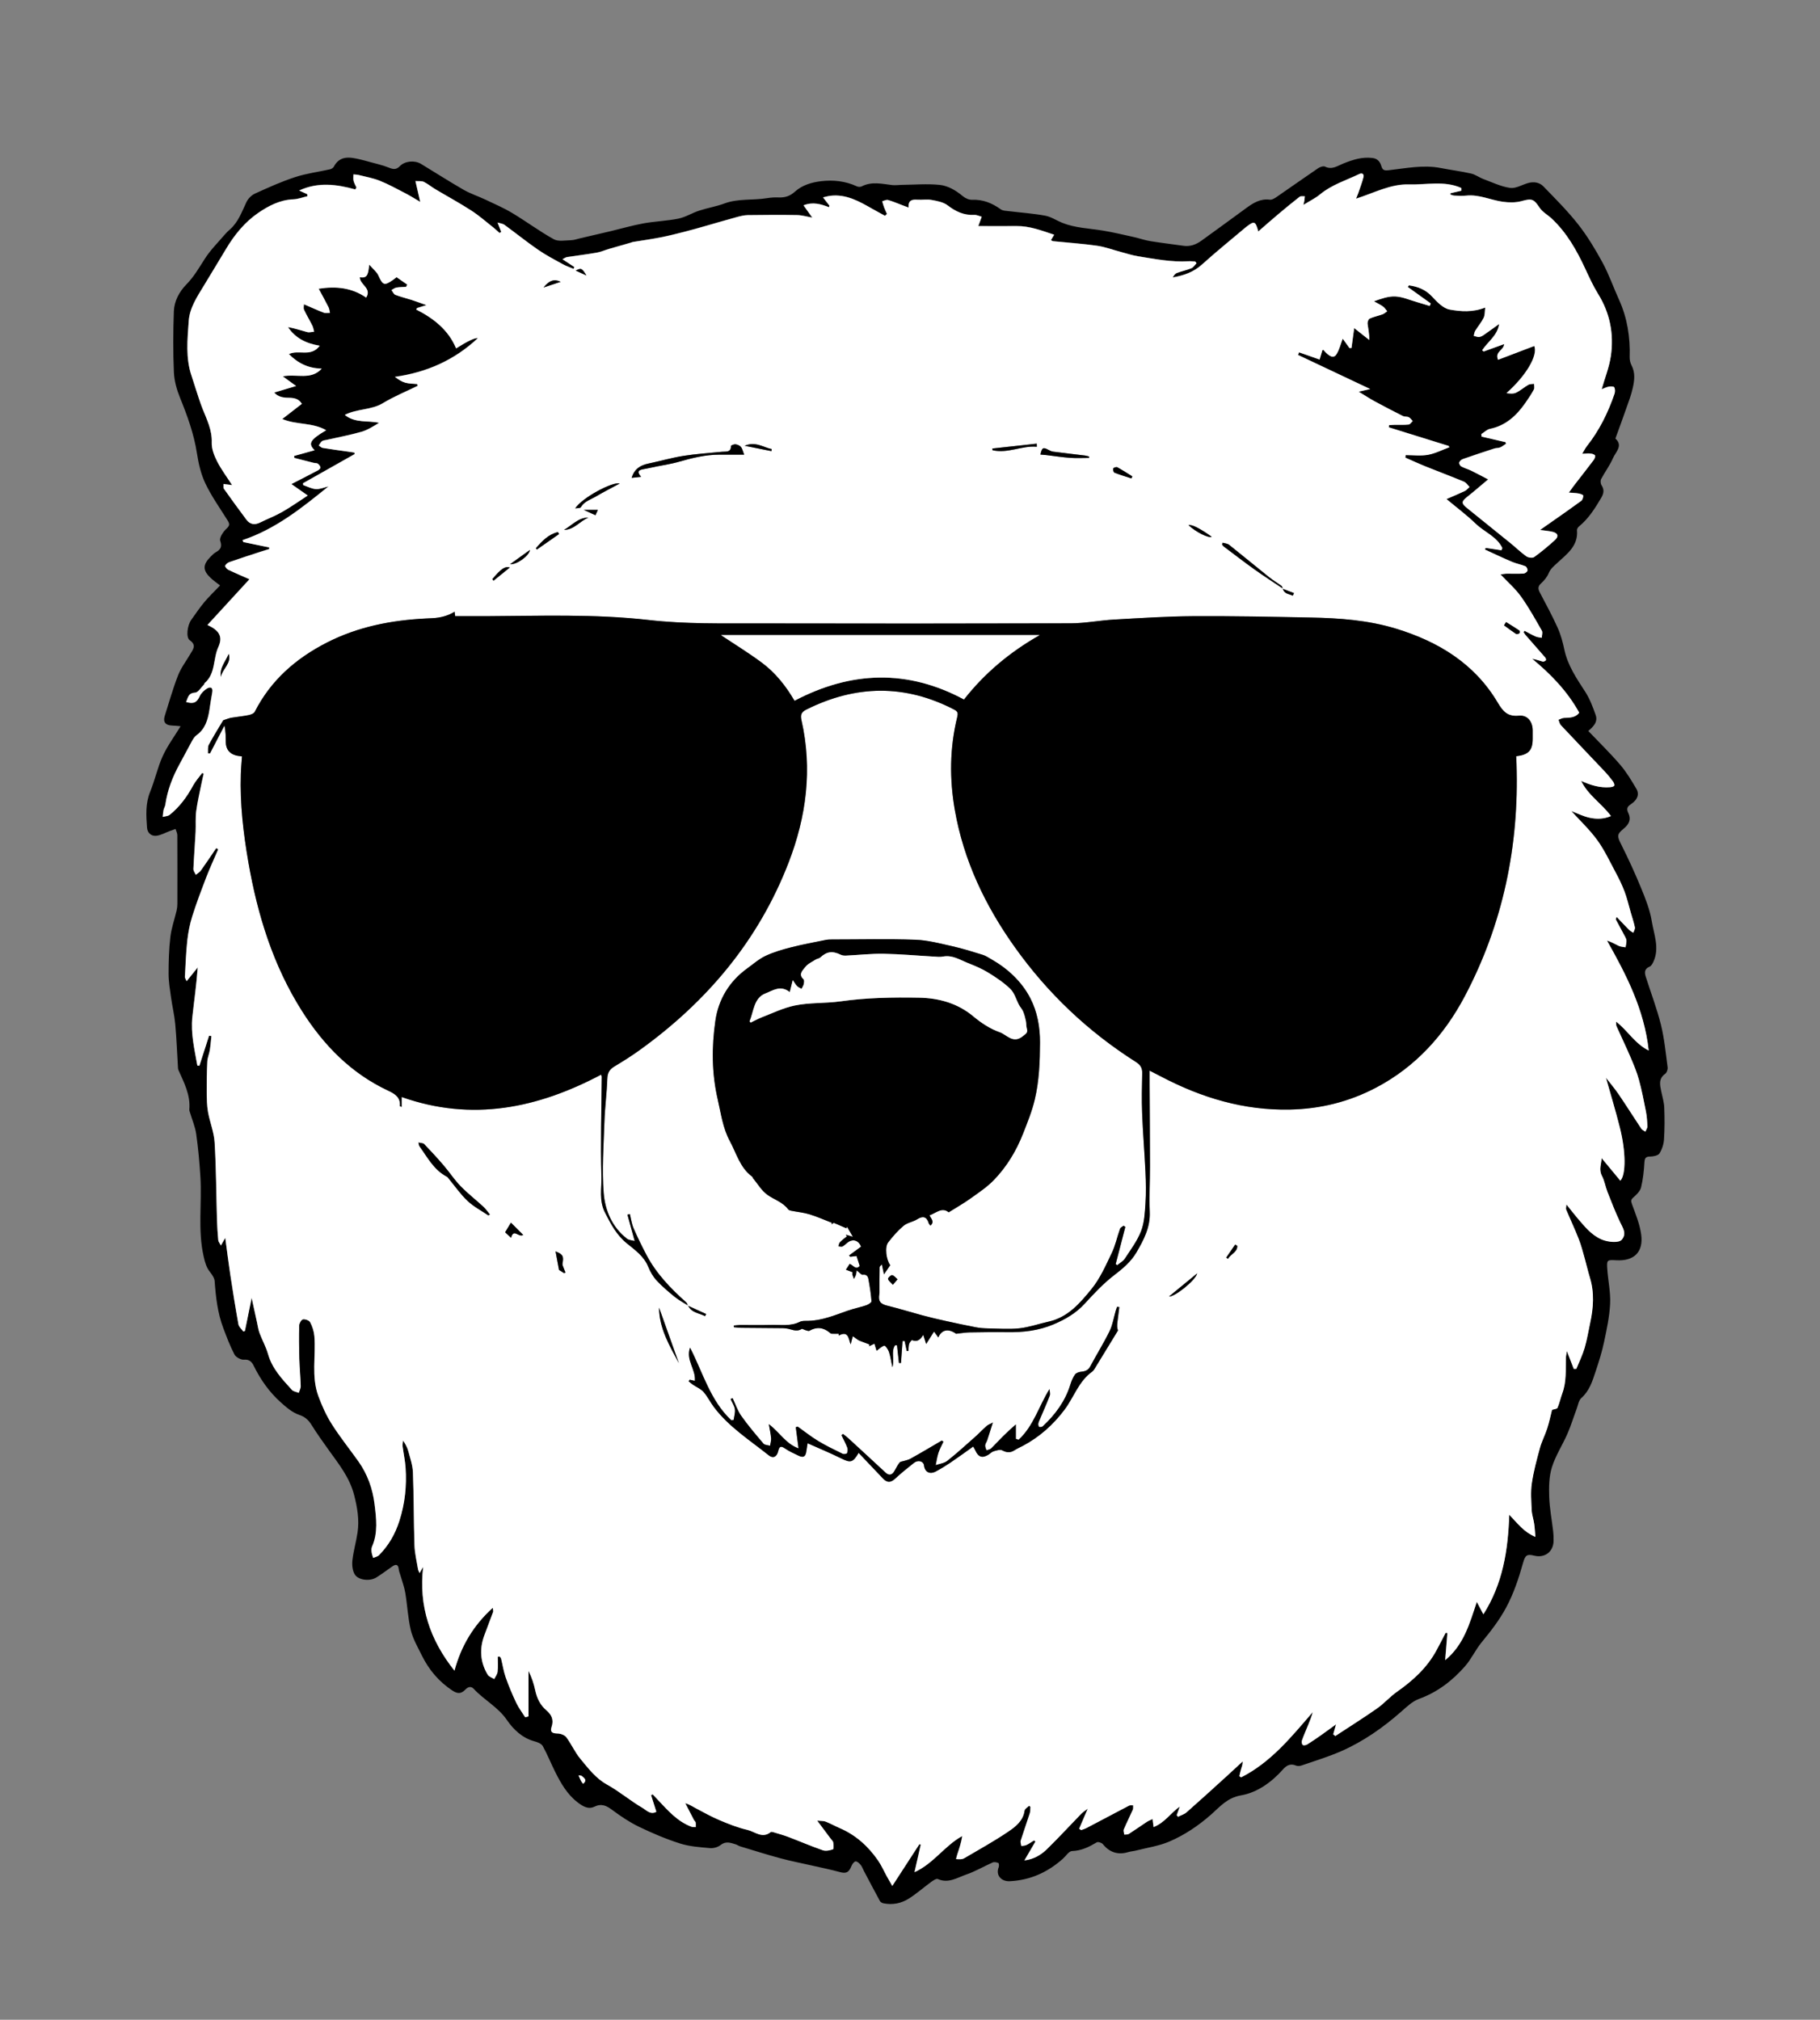 <svg xmlns="http://www.w3.org/2000/svg" id="Layer_1" viewBox="0 0 421.27 467.55"><rect x="0" y="0" width="421.27" height="467.55" fill="#808080" stroke="none"/><path d="M373.93,101.54c1.82,1.65.03,3.1-.58,4.52-.73,1.7-1.88,3.2-2.75,4.85-.19.36-.13,1.06.1,1.41.67,1.03.54,1.87-.06,2.9-1.44,2.45-2.93,4.83-5.17,6.66-.23.19-.48.58-.45.85.33,3.68-2.37,5.54-4.61,7.63-.77.72-1.52,1.3-1.95,2.35-.36.89-1.06,1.7-1.78,2.36-.79.73-.66,1.34-.23,2.15,1.41,2.68,2.86,5.35,4.1,8.11.73,1.62,1.19,3.38,1.56,5.12.79,3.65,2.83,6.62,4.81,9.68,1.06,1.63,1.77,3.53,2.42,5.38.59,1.66-.61,2.77-1.71,3.7,2.55,2.67,5.09,5.15,7.4,7.84,1.45,1.69,2.61,3.64,3.74,5.56.74,1.25.27,2.53-1.25,3.54-.9.6-1.09,1.08-.61,2.08.67,1.42.23,2.54-1.14,3.65-1.54,1.24-1.46,1.73-.56,3.51,1.69,3.37,3.27,6.8,4.69,10.28,1.01,2.46,2.01,4.99,2.43,7.59.5,3.06,1.84,6.19.39,9.35-.2.45-.51,1.01-.91,1.17-1.24.52-1.17,1.41-.85,2.39,1.17,3.68,2.56,7.31,3.49,11.05.8,3.22,1.11,6.56,1.55,9.86.06.48-.2,1.24-.58,1.51-1.56,1.12-1.21,2.56-.9,4.05.26,1.25.65,2.5.7,3.76.1,2.45.1,4.92-.06,7.36-.07,1.11-.45,2.3-1.04,3.23-.32.51-1.39.73-2.12.74-1.01.01-1.3.28-1.37,1.31-.12,1.96-.31,3.94-.78,5.84-.22.88-1.06,1.68-1.79,2.33-.6.53-.57.82-.31,1.55.83,2.28,1.79,4.59,2.12,6.96.59,4.17-1.69,6.26-5.78,6.02-2.12-.12-2.2-.08-2.06,2.03.18,2.68.79,5.36.66,8.02-.14,2.98-.79,5.96-1.41,8.9-.49,2.32-1.22,4.6-1.97,6.86-.73,2.21-1.42,4.43-3.29,6.09-.62.56-.76,1.66-1.09,2.53-.72,1.91-1.31,3.88-2.13,5.75-1.15,2.61-2.75,5.06-3.59,7.75-.67,2.14-.7,4.56-.62,6.85.09,2.67.61,5.33.92,8,.08.72.1,1.44.09,2.16-.03,2.53-2.03,4.05-4.49,3.44-1.7-.43-2.08-.08-2.57,1.66-1.01,3.57-2.15,7.08-3.94,10.39-1.58,2.93-3.57,5.48-5.66,8.02-1.42,1.73-2.37,3.86-3.84,5.54-2.93,3.34-6.38,6-10.67,7.56-1.51.55-2.81,1.81-4.06,2.91-4.24,3.73-8.82,6.95-13.99,9.21-2.96,1.29-6.08,2.23-9.14,3.29-.39.13-.91.17-1.27.01-1.32-.57-2.22,0-3.04.93-2.62,2.95-5.96,5.32-9.63,5.96-3.3.57-4.96,2.69-7.03,4.5-2.92,2.56-6.11,4.71-9.63,6.21-2.38,1.02-5.04,1.4-7.59,2.05-.65.17-1.33.21-1.97.4-2.31.7-4.29.03-5.8-1.85-.26-.33-1.11-.6-1.41-.43-1.78,1.06-3.54,1.95-5.73,2.02-.73.02-1.43,1.17-2.14,1.8-3.51,3.12-7.54,4.96-12.3,5.18-1.9.09-3.29-1.35-2.54-3.23.12-.29.07-.92-.07-.98-.41-.17-.97-.29-1.34-.12-2.04.9-3.98,2.06-6.08,2.78-2.09.72-4.14,2.13-6.59,1.05-.35-.15-1.07.32-1.51.64-1.74,1.27-3.37,2.72-5.18,3.87-1.76,1.13-3.79,1.53-5.89,1.11-.3-.06-.68-.26-.82-.51-1.27-2.33-2.5-4.68-3.74-7.03-.25-.47-.41-.99-.75-1.38-.3-.36-.81-.83-1.16-.78-.36.05-.76.62-.94,1.05-.61,1.54-1.24,1.82-2.76,1.4-2.11-.58-4.27-1.01-6.41-1.5-2.42-.55-4.87-1.02-7.27-1.67-3.13-.84-6.22-1.83-9.32-2.76-.36-.11-.68-.35-1.05-.47-1.18-.37-2.29-.8-3.51.17-.62.5-1.64.77-2.44.7-2.32-.21-4.71-.36-6.9-1.06-3.25-1.03-6.42-2.38-9.49-3.86-2.19-1.05-4.25-2.44-6.2-3.89-1.35-1.01-2.5-1.59-4.18-.77-1.44.7-2.73-.15-3.85-1-2.43-1.85-3.9-4.45-5.23-7.11-.98-1.96-1.79-4.02-2.85-5.93-.31-.56-1.22-.91-1.92-1.1-2.82-.76-4.87-2.73-6.37-4.92-2.07-3.03-5.3-4.64-7.68-7.22-.7-.76-1.42-.39-2,.21-.92.94-1.73.96-2.88.22-3.2-2.08-5.53-4.87-7.18-8.24-.92-1.88-2.02-3.75-2.51-5.76-.68-2.82-.8-5.77-1.28-8.64-.23-1.39-.74-2.73-1.13-4.09-.13-.46-.33-.9-.38-1.37-.13-1.19-.67-1.26-1.53-.65-1.21.85-2.4,1.73-3.64,2.52-1.43.92-4.14.7-5-.67-.56-.88-.68-2.22-.56-3.3.24-2.17.87-4.28,1.19-6.45.43-2.93-.05-5.74-.79-8.64-1.04-4.07-3.53-7.14-5.86-10.39-1.39-1.94-2.78-3.89-4.04-5.91-.72-1.15-1.5-1.82-2.87-2.29-1.56-.54-2.95-1.74-4.22-2.88-2.66-2.38-4.69-5.27-6.27-8.49-.41-.83-.97-1.5-2.23-1.38-.72.06-1.87-.56-2.21-1.2-1.02-1.94-1.79-4.01-2.57-6.07-1.34-3.52-1.75-7.21-2.02-10.93-.05-.73-.61-1.5-1.09-2.12-.83-1.05-1.14-2.2-1.44-3.51-1.41-6.15-.39-12.38-.77-18.55-.21-3.3-.5-6.61-.97-9.88-.25-1.72-.97-3.37-1.47-5.06-.06-.18-.13-.38-.12-.56.3-3.37-1.21-6.24-2.52-9.17-.06-.13-.09-.28-.1-.42-.21-3.4-.33-6.81-.64-10.21-.19-2.08-.69-4.13-.98-6.21-.25-1.81-.56-3.63-.56-5.45,0-2.84.08-5.69.41-8.51.24-2.06.96-4.07,1.44-6.1.12-.51.18-1.05.18-1.57.01-5.3.02-10.6-.01-15.9,0-.48-.27-.96-.41-1.44-.43.15-.86.31-1.29.46-1.06.39-2.09,1-3.18,1.12-1.14.12-2.04-.65-2.13-1.88-.21-2.81-.39-5.59.73-8.33,1.1-2.69,1.7-5.59,2.9-8.23,1.07-2.36,2.65-4.48,4.14-6.92-.67-.06-1.34-.14-2.01-.16-1.5-.06-2.1-.83-1.66-2.23.99-3.13,1.88-6.3,3.07-9.36.68-1.75,1.87-3.3,2.83-4.94.64-1.09,1.53-2.07-.11-3.22-.93-.66-.57-3.45.36-4.74.98-1.36,1.91-2.75,2.98-4.04,1.04-1.25,2.22-2.37,3.68-3.9-.75-.59-1.54-1.12-2.22-1.77-1.8-1.72-1.81-2.99-.08-4.78.4-.41.81-.85,1.3-1.13,1.1-.63,1.51-1.22,1.03-2.66-.24-.72.7-2.12,1.47-2.82.81-.74.7-1.16.23-1.91-1.76-2.82-3.71-5.55-5.13-8.53-1.03-2.16-1.59-4.62-1.96-7-.69-4.48-2.21-8.65-3.9-12.82-.76-1.87-1.34-3.92-1.43-5.91-.21-4.71-.18-9.43-.01-14.14.09-2.36,1.25-4.52,2.88-6.19,1.78-1.8,2.97-3.92,4.32-6.01,1.31-2.04,3.08-3.78,4.66-5.64.34-.4.74-.76,1.13-1.11,1.93-1.71,2.74-4.06,3.8-6.3.38-.81,1.17-1.62,1.98-1.99,3.05-1.39,6.13-2.78,9.31-3.82,2.6-.85,5.37-1.2,8.05-1.8.33-.07.74-.32.89-.6,1.4-2.63,3.64-2.28,6.18-1.67.65.15,1.29.33,1.94.51,1.54.44,3.13.76,4.6,1.36,1.02.41,1.72.54,2.56-.33,1.19-1.22,3.44-1.41,4.9-.53,3.3,2,6.55,4.09,9.89,6.01,1.59.91,3.37,1.48,5.04,2.27,2.1,1,4.26,1.93,6.25,3.13,3.23,1.94,6.27,4.21,9.55,6.03,1.06.59,2.65.26,4,.23.7-.01,1.4-.28,2.1-.44,2.34-.54,4.68-1.09,7.02-1.64,2.56-.61,5.09-1.35,7.67-1.82,2.67-.48,5.42-.56,8.08-1.1,1.65-.34,3.16-1.31,4.78-1.84,1.93-.63,3.96-.96,5.85-1.66,3.2-1.19,6.57-.7,9.83-1.23.9-.15,1.83-.21,2.74-.17,1.46.06,2.62-.31,3.77-1.35,1.67-1.5,3.84-2.15,6.04-2.41,2.85-.34,5.65-.03,8.31,1.2.3.14.79.15,1.09,0,2.33-1.19,4.7-.58,7.08-.3.71.08,1.43-.04,2.15-.05,2.93-.03,5.89-.29,8.79,0,1.95.2,3.76,1.26,5.34,2.58.57.48,1.44.9,2.16.87,2.54-.1,4.66.76,6.67,2.21.48.35,1.25.35,1.89.43,2.8.34,5.63.53,8.39,1.04,1.36.25,2.6,1.1,3.92,1.64,3.02,1.22,6.26,1.29,9.42,1.81,2.43.4,4.83.98,7.23,1.51,1.26.28,2.48.73,3.75.93,2.55.42,5.13.71,7.68,1.08,1.58.23,2.94-.29,4.17-1.18,3.46-2.49,6.89-5.01,10.33-7.52,1.64-1.2,3.3-2.26,5.51-1.97.47.06,1.06-.29,1.5-.59,3.23-2.22,6.43-4.49,9.68-6.7.43-.29,1.21-.55,1.6-.36,1.62.79,2.86-.18,4.19-.71,2.19-.88,4.38-1.6,6.8-1.29,1.14.14,1.72.85,2.01,1.8.28.95.58,1.15,1.7,1.03,4-.44,8.01-1.31,12.07-.51,2.34.46,4.71.75,7.03,1.28.99.22,1.87.91,2.84,1.27,2.04.76,4.06,1.74,6.17,2.05,1.28.19,2.73-.69,4.09-1.1,1.36-.41,2.7-.21,3.64.76,2.77,2.86,5.61,5.69,8.06,8.81,2.14,2.73,3.95,5.75,5.61,8.8,1.49,2.75,2.52,5.74,3.82,8.6,1.92,4.23,2.61,8.66,2.47,13.27-.02.64.13,1.36.43,1.93.9,1.71.68,3.47.3,5.19-.36,1.66-.99,3.27-1.55,4.88-.77,2.23-1.6,4.44-2.48,6.88ZM226.4,52.35c.35-.96.58-1.59.81-2.21-.58-.15-1.16-.45-1.73-.42-2.38.13-4.29-.77-6.16-2.21-.98-.76-2.42-1.02-3.7-1.25-1.07-.2-2.21.02-3.32-.06-1.22-.09-2.12.12-2.02,1.82-.59-.22-1.01-.38-1.43-.54-1.11-.42-2.2-.89-3.33-1.21-.39-.11-.89.18-1.34.29.15.47.27.96.44,1.42.2.51.44,1.01.66,1.51-.15.15-.3.29-.45.44-.99-.55-1.99-1.08-2.98-1.64-2.99-1.71-5.99-3.41-9.63-3-.52.06-1.02.22-1.74.37.63.81,1.05,1.36,1.48,1.9-.03.13-.06.25-.09.38-1.85-.71-3.71-1.3-5.9-.44.72,1.02,1.33,1.87,2.02,2.84-1.27-.22-2.38-.56-3.5-.58-3.81-.06-7.61-.04-11.42.01-.85.01-1.71.23-2.53.45-2.43.66-4.84,1.38-7.27,2.07-1.6.45-3.2.91-4.8,1.32-1.85.47-3.7.95-5.57,1.31-2.14.42-4.3.71-6.45,1.07-.14.02-.27.1-.41.14-1.7.49-3.4.96-5.09,1.46-.96.28-1.88.7-2.86.87-2.29.4-4.59.67-6.89,1.02-.22.03-.41.19-1.03.49,1.08.71,1.91,1.26,2.75,1.81-.06.14-.13.28-.19.42-.83-.35-1.7-.63-2.49-1.07-1.92-1.06-3.88-2.08-5.68-3.32-2.67-1.85-5.21-3.89-7.84-5.81-.37-.27-.9-.3-1.57-.51.38.99.61,1.58.84,2.17-.13.08-.26.16-.39.24-.45-.4-.87-.83-1.35-1.2-1.72-1.35-3.37-2.81-5.2-4-2.71-1.75-5.55-3.29-8.32-4.94-.9-.54-1.71-1.23-2.65-1.69-.49-.24-1.16-.13-1.94-.19.4,1.77.72,3.17,1.1,4.82-1.24-.73-2.27-1.38-3.34-1.94-1.98-1.03-3.94-2.11-6-2.94-1.56-.63-3.26-.92-4.9-1.34-.39-.1-.81-.1-1.21-.14,0,.5-.08,1.02.03,1.49.13.54.43,1.04.66,1.55l-.27.44c-4.31-1.19-8.59-1.77-12.98.25.76.34,1.32.6,1.89.86,0,.15.01.3.02.46-1.09.25-2.17.68-3.26.72-3.1.12-5.76,1.52-8.15,3.16-3.09,2.12-5.48,5.06-7.42,8.31-1.71,2.86-3.43,5.72-5.17,8.56-1.56,2.56-3.28,5.14-3.48,8.17-.29,4.25-.76,8.55.68,12.73.35,1.02.65,2.06.99,3.08.49,1.47.94,2.97,1.51,4.41,1.01,2.56,2.26,4.98,2.15,7.9-.05,1.44.57,3.02,1.25,4.35.96,1.88,2.25,3.6,3.46,5.48-.59-.07-1.2-.15-1.99-.25.03.41-.08.85.09,1.09,1.71,2.41,3.44,4.79,5.21,7.16.84,1.13,1.92,1.28,3.19.65,1.68-.84,3.45-1.5,5.07-2.43,1.95-1.11,3.79-2.42,5.94-3.81-1.42-.99-2.52-1.76-3.79-2.65,2.26-1.17,4.21-2.16,6.15-3.18.26-.14.61-.48.58-.67-.06-.32-.33-.68-.61-.87-.25-.17-.65-.11-.97-.19-1.49-.37-2.98-.76-4.47-1.14-.01-.15-.02-.31-.04-.46,1.55-.43,3.1-.86,4.75-1.32-1.55-1.5-1.18-2.38,2.66-4.63-3.16-1.84-6.86-1.19-10.16-2.6,1.6-1.24,3.06-2.37,4.54-3.52-.76-1.25-1.9-1.37-3.08-1.39-1.26-.02-2.45-.19-3.31-1.22,1.61-.48,3.15-.95,5.05-1.51-1.21-.88-1.99-1.45-3.08-2.24,3.24-.63,6.52.96,9.02-1.79-3.03-.04-5.47-1.19-7.6-3.36,2.22-1.11,5.12.8,7.12-1.93-3.24-.54-5.66-1.81-7.34-4.32,1.54.27,3,.78,4.48,1.16.49.13,1.05-.06,1.58-.1-.14-.47-.2-.98-.42-1.41-.61-1.23-1.33-2.4-1.91-3.65-.18-.39-.03-.92-.03-1.28,1.63.7,3.09,1.37,4.58,1.94.42.16.96.04,1.44.06-.11-.44-.14-.92-.33-1.31-.69-1.38-1.44-2.72-2.28-4.29,4.12-.63,7.7-.22,10.99,2.05,1.37-2.18-1.45-2.9-1.48-4.72,2.02.41,1.93-1.17,2.2-2.9.92,1.06,1.72,1.66,2.09,2.46,1.07,2.35,1.35,2.48,3.49,1.01.23-.16.45-.35.74-.57.83.58,1.65,1.15,2.46,1.71-.08.18-.16.35-.24.53-.75.05-1.51.04-2.25.17-.4.07-.77.38-1.15.58.3.38.53.95.91,1.1,1.18.46,2.43.75,3.64,1.14,1.06.34,2.11.73,3.56,1.24-.96.3-1.56.49-2.16.67-.08.11-.15.23-.23.34,4.04,2.05,7.47,4.74,9.24,9q4.1-2.59,5.05-2.37c-5.43,5.11-11.85,7.93-19.21,8.97.82.62,1.58,1.12,2.42,1.35.88.24,1.83.21,2.75.31.03.14.06.28.1.42-2.69,1.32-5.5,2.46-8.05,4.01-2.71,1.64-5.99,1.25-8.82,2.72,2.45,1.96,5.34,1.22,7.95,1.83-1.36.81-2.65,1.66-4.07,2.07-2.65.76-5.38,1.27-8.08,1.88-.37.08-.81.1-1.09.31-.32.23-.49.65-.73.99.3.19.58.5.9.55,1.97.32,3.95.59,5.93.87.47.07.95.14,1.42.21,0,.12.02.24.03.37-3.98,2.25-7.97,4.5-11.95,6.75.02.14.05.27.07.41.98.33,1.94.87,2.94.92.96.05,1.95-.4,2.92-.63-6.19,5.03-12.31,9.93-19.92,12.46.07.15.13.29.2.44,1.99.41,3.99.83,5.98,1.24,0,.13,0,.26,0,.38-.65.2-1.31.39-1.96.61-2.42.79-4.84,1.57-7.25,2.41-.39.14-.81.48-.98.84-.08.17.34.75.66.9,1.59.77,3.21,1.46,4.96,2.23-3.28,3.57-6.47,7.04-9.72,10.59,3,1.34,3.51,2.91,2.51,5.13-1.24,2.73-.59,6.16-3.18,8.34-.06.05-.03.21-.09.27-.69.68-1.37,1.88-2.1,1.92-1.64.09-1.62,1.2-2.09,2.16,1.79.52,2.51.09,3.17-1.37.32-.71,1.01-1.37,1.69-1.76.76-.44,1.42-.26,1.2.92-.26,1.36-.44,2.74-.66,4.1-.36,2.26-.97,4.38-2.99,5.82-.45.32-.77.86-1.05,1.36-.96,1.73-1.86,3.51-2.82,5.24-1.64,2.98-2.86,6.1-3.34,9.48-.06.42-.32.8-.41,1.21-.11.52-.14,1.06-.2,1.6.54-.15,1.2-.16,1.61-.48,2.31-1.84,4.02-4.18,5.42-6.78.56-1.04,1.39-1.93,2.1-2.9.12.05.24.09.36.14-.15.67-.32,1.33-.45,2-.44,2.23-.98,4.45-1.28,6.7-.21,1.56-.06,3.18-.14,4.76-.15,2.87-.39,5.74-.51,8.62-.02.44.35.89.55,1.34.4-.32.89-.58,1.17-.99,1.22-1.71,2.38-3.46,3.56-5.19.15.1.3.19.46.29-.93,2.18-1.93,4.34-2.79,6.55-1.14,2.95-2.26,5.91-3.2,8.92-.57,1.82-.95,3.72-1.16,5.61-.31,2.81-.4,5.64-.56,8.46-.01.24.19.49.4.97.94-1.17,1.76-2.18,2.57-3.19-.28,3.94-.83,7.7-1.24,11.48-.42,3.83.5,7.52,1.15,11.24.16.02.31.04.47.06.75-2.32,1.49-4.64,2.24-6.96.18.03.36.05.55.08-.12,1.09-.2,2.18-.37,3.26-.14.89-.53,1.75-.58,2.63-.12,2.36-.15,4.72-.13,7.08.01,1.54.02,3.1.29,4.6.42,2.37,1.39,4.68,1.53,7.05.36,6,.37,12.02.55,18.03.04,1.54.15,3.07.29,4.6.03.35.33.67.61,1.23.42-.74.68-1.19,1.01-1.78.41,2.99.75,5.78,1.17,8.56.58,3.83,1.19,7.66,1.88,11.47.11.6.74,1.11,1.13,1.66.12-.04.25-.09.37-.13.49-2.41.99-4.82,1.56-7.65.47,2.16.85,3.92,1.24,5.67.18.83.29,1.69.59,2.48.61,1.64,1.49,3.2,1.97,4.88.95,3.37,3.26,5.79,5.51,8.26.36.39,1.06.47,1.6.69.16-.53.46-1.06.44-1.58-.06-2.14-.27-4.27-.33-6.41-.07-2.55-.09-5.1-.02-7.64.01-.5.51-1.33.89-1.39.52-.09,1.44.26,1.66.69.5.99.88,2.12.97,3.22.38,4.61-.75,9.34.91,13.83.83,2.26,1.84,4.51,3.13,6.54,1.89,2.98,4.11,5.74,6.15,8.61,2.11,2.97,3.32,6.41,3.74,9.9.39,3.22.84,6.62-.58,9.83-.17.37-.15.86-.1,1.28.05.45.24.89.36,1.33.45-.2,1.01-.3,1.33-.62,2.24-2.26,3.75-4.88,4.74-7.98,1.29-4.03,1.7-8.06,1.43-12.21-.11-1.68-.48-3.33-.69-5.01-.05-.44.06-.9.1-1.36.59.86,1,1.66,1.23,2.51.43,1.61,1,3.24,1.06,4.87.21,5.63.17,11.27.36,16.9.06,1.85.53,3.69.82,5.54.04.23.17.43.35.87.43-.74.62-1.05.84-1.44-1.06,9.09,1.57,16.92,7.24,24.03,1.54-5.71,4.37-10.48,8.87-14.55.05.52.15.77.08.96-.66,1.82-1.37,3.63-2.04,5.45-1.16,3.14-.94,6.2.78,9.07.28.47,1,.69,1.51,1.02.27-.56.71-1.11.78-1.69.12-1.15.04-2.33.04-3.5.15-.01.3-.03.45-.04.11.18.29.35.34.55.35,1.43.56,2.9,1.05,4.28.71,2.01,1.54,3.98,2.45,5.91.56,1.17,1.36,2.22,2.06,3.33.25-.07.51-.14.76-.2v-10.55c.77,1.54,1.25,3.01,1.57,4.53.39,1.83,1.15,3.4,2.6,4.63,1.18,1.01,1.74,2.2,1.19,3.81-.4,1.18.1,1.51,1.38,1.54.69.01,1.63.35,2.02.87,1.19,1.6,2,3.49,3.27,5.01,1.82,2.18,3.51,4.48,6.15,5.94,2.86,1.59,5.4,3.76,8.23,5.41.84.49,1.83,1.68,3.19.89-.43-1.35-.83-2.62-1.23-3.88.13-.04.27-.09.4-.13.39.41.78.83,1.17,1.24,2.3,2.43,4.49,4.99,7.75,6.22.31.12.68.07,1.02.1,0-.36.05-.74-.02-1.09-.04-.21-.29-.37-.4-.58-.68-1.29-1.34-2.58-2-3.88,1.04.32,1.78.83,2.57,1.25,1.77.93,3.52,1.92,5.36,2.69,2.09.88,4.22,1.74,6.42,2.24,1.75.4,3.46,2.12,5.43.52.11-.09.39-.04.56.01,1.18.36,2.38.68,3.53,1.12,2.67,1.01,5.29,2.15,7.98,3.08.69.24,1.61.03,2.34-.22.19-.06.13-1.06.06-1.61-.04-.28-.35-.53-.55-.8-.96-1.29-1.93-2.58-3.16-4.23.9.09,1.47.03,1.95.22,1.13.45,2.2,1.04,3.32,1.53,3.72,1.61,6.59,4.23,8.85,7.52.75,1.09,1.28,2.33,1.92,3.49.38.69.78,1.37,1.34,2.36,2.27-3.5,4.27-6.58,6.27-9.66.11.02.22.04.33.07-.47,2.06-.93,4.12-1.45,6.4,4.44-2.03,6.98-6.14,11.05-8.37-.23,1.51-.69,2.86-1.13,4.21-.12.37-.21.75-.31,1.13.35.02.71.07,1.05.04.28-.02.59-.09.83-.23,3.41-2.03,6.91-3.94,10.19-6.16,1.69-1.15,3.46-2.49,3.78-4.86.06-.41.67-.75,1.03-1.12.11.07.23.13.34.2-.04.51,0,1.04-.14,1.51-.68,2.13-1.44,4.24-2.11,6.37-.11.36.08.81.14,1.22.4-.07.83-.06,1.18-.23.61-.3,1.17-.7,1.75-1.06.11.09.23.18.34.26-.85,1.46-1.7,2.91-2.55,4.37,2.17-.27,3.85-1.28,5.23-2.63,2.71-2.65,5.27-5.45,7.92-8.17.38-.39.86-.68,1.51-1.18-.77,1.8-1.38,3.22-1.99,4.65.15.1.3.21.45.31.43-.17.88-.29,1.28-.5,3.28-1.72,6.54-3.46,9.82-5.17.26-.13.63-.04.95-.06-.02.34.05.73-.08,1.02-.67,1.53-1.43,3.02-2.08,4.55-.14.33.06.8.1,1.21.36-.05.79,0,1.06-.17,1.4-.9,2.76-1.87,4.15-2.78.37-.24.8-.4,1.34-.66.09.73.15,1.21.23,1.86,2.6-1.02,3.98-3.29,6.08-4.76-.24.67-.48,1.34-.72,2.01.1.12.2.25.3.37.67-.34,1.45-.56,1.99-1.05,3.12-2.75,6.2-5.56,9.28-8.36,1.24-1.13,2.46-2.27,3.7-3.41.01.76-.21,1.29-.38,1.83-.16.52-.26,1.06-.39,1.59.13.09.27.18.4.27,6.89-3.48,11.63-9.36,16.59-15.11-.27,1.04-.68,2.03-1.08,3.03-.48,1.19-1,2.36-1.43,3.57-.1.3,0,.87.2,1.02.22.15.75.04,1.04-.14,1.1-.68,2.17-1.42,3.22-2.16,1.07-.75,2.12-1.53,3.44-2.49-.29,1.02-.47,1.67-.65,2.32.16.13.32.26.48.39,3.22-2.12,6.49-4.17,9.65-6.38,1.64-1.15,2.99-2.72,4.63-3.87,3.69-2.59,6.94-5.55,9.12-9.56.73-1.34,1.42-2.71,2.13-4.06.14,0,.27.02.41.03-.16,1.95-.32,3.89-.51,6.28,4.33-3.58,5.62-8.44,7.32-13.49.59,1.12,1,1.9,1.52,2.88,4.49-7.08,5.71-14.77,5.99-23.05,1.94,1.99,3.32,3.98,6.05,5.12-.12-1.27-.16-2.19-.29-3.09-.16-1.04-.53-2.05-.57-3.09-.09-2.07-.27-4.18.03-6.2.4-2.77,1.14-5.5,1.88-8.21.42-1.54,1.19-2.98,1.68-4.5.46-1.45.77-2.94,1.12-4.31.45-.15,1.15-.19,1.27-.48.47-1.09.71-2.27,1.12-3.39.97-2.65.76-5.4.82-8.14.01-.44.12-.88.23-1.6.61,1.58,1.11,2.85,1.6,4.13.2,0,.39-.01.59-.02.65-1.6,1.42-3.17,1.91-4.82.56-1.9.87-3.88,1.29-5.82.77-3.51,1-7.01-.08-10.52-.43-1.41-.74-2.85-1.15-4.27-.44-1.55-.83-3.12-1.42-4.62-.9-2.29-1.95-4.52-2.9-6.79-.11-.26.02-.63.06-1.21,1,1.24,1.74,2.23,2.55,3.17,1.63,1.88,3.15,3.86,5.55,4.92,1.46.64,4.02.88,4.7.07,1.22-1.45.24-2.72-.4-4.09-1.07-2.27-1.98-4.61-2.9-6.95-.49-1.24-.68-2.61-1.3-3.77-.75-1.43-.12-2.73-.06-4.08,1.44,1.73,2.88,3.47,4.33,5.23,1.34-1.39,1.29-6.73-.09-12.21-.97-3.89-2.15-7.73-3.24-11.63.99,1.28,2.06,2.54,2.99,3.9,1.77,2.6,3.44,5.27,5.19,7.89.2.31.62.47.94.7.17-.4.48-.81.47-1.21-.03-1.15-.11-2.32-.33-3.44-.48-2.46-.96-4.93-1.62-7.34-.47-1.73-1.17-3.42-1.88-5.08-1.05-2.46-2.22-4.88-3.31-7.33-.13-.28-.07-.65-.1-1.07,2.71,2.07,4.32,5.08,7.55,6.69-1.04-9.54-5.19-17.52-9.66-25.46,1.05.31,1.86.83,2.72,1.23.48.22,1.05.23,1.58.33.08-.5.21-1,.21-1.5,0-.31-.16-.65-.31-.94-.71-1.34-1.45-2.66-2.15-4-.06-.12.12-.37.2-.59,1.01,1.06,1.91,2.03,2.85,2.98.28.28.66.46.99.69.13-.42.45-.88.37-1.26-.25-1.2-.65-2.37-.99-3.55-.46-1.59-.82-3.21-1.41-4.75-.58-1.54-1.32-3.04-2.1-4.49-1.34-2.51-2.56-5.13-4.23-7.42-1.77-2.43-4.01-4.53-5.99-6.71,1.3.49,2.71,1.21,4.21,1.54,1.6.36,3.28.35,4.97-.38-2.16-2.95-5.34-4.85-6.89-8.14,2.17,1,4.34,1.65,6.68,1.46.35-.03.88-.14.98-.37.11-.24-.12-.72-.33-1-.57-.77-1.18-1.52-1.84-2.22-3.39-3.6-6.82-7.16-10.2-10.77-.29-.31-.37-.83-.55-1.25.42-.15.84-.41,1.27-.43,1.29-.06,2.6,0,3.54-1.2-2.73-4.95-6.55-8.91-10.89-12.48.88.12,1.65.43,2.44.64.21.06.55-.11.72-.29.09-.08,0-.47-.12-.62-1.53-1.77-3.09-3.53-4.63-5.29-.16-.18-.27-.41-.4-.62.07-.1.15-.2.22-.31.85.45,1.68.93,2.56,1.32.43.19.95.21,1.42.3.02-.55.27-1.23.03-1.63-1.54-2.69-3.05-5.42-4.85-7.93-1.29-1.8-3.02-3.29-4.73-5.11.57-.07,1.01-.16,1.45-.17,1.3-.02,2.6.05,3.9-.03.33-.02.83-.39.9-.68.07-.3-.21-.9-.49-1.01-.99-.41-2.08-.59-3.07-1.01-2.12-.9-4.2-1.89-6.29-2.85.05-.13.11-.26.16-.39l3.66.55c.07-.17.14-.34.21-.51-1.28-2.67-4.17-3.7-6.17-5.63-2.08-2.01-4.42-3.75-6.76-5.71,1.54-.67,2.9-1.22,4.22-1.86.43-.21.75-.62,1.12-.94-.43-.42-.78-1.01-1.29-1.22-2.97-1.24-5.99-2.36-8.98-3.57-1.55-.62-3.06-1.33-4.59-2,.02-.2.04-.39.06-.59,1.73,0,3.5.24,5.18-.07,1.7-.31,3.3-1.14,4.95-1.75l-.17-.3c-4.62-1.44-9.24-2.87-13.86-4.31.02-.17.05-.33.07-.5.45-.03.89-.07,1.34-.08,1.06-.02,2.13.06,3.18-.06.34-.04.63-.53.95-.81-.3-.3-.54-.71-.9-.88-.41-.2-.98-.08-1.39-.29-2.19-1.1-4.36-2.23-6.52-3.4-1.18-.64-2.3-1.39-3.7-2.23,1.05-.24,1.78-.41,2.67-.61-5.73-2.71-11.22-5.3-16.7-7.89.08-.2.16-.41.23-.61.51.18,1.02.36,1.54.54,1.07.38,2.15.75,3.22,1.13.21-.7.41-1.41.63-2.11.02-.07.14-.1.22-.15,1.43,1.67,2.41,2.07,3.05,1.05.67-1.07.97-2.37,1.45-3.62.5.69,1.04,1.44,1.58,2.19.15,0,.3-.01.45-.02.19-1.37.37-2.74.63-4.62,1.31,1.04,2.4,1.89,3.48,2.75.04-1.39-.25-2.58-.39-3.78-.05-.38.2-1.04.49-1.17.95-.42,2-.63,2.98-.99.39-.14.72-.46,1.08-.7-.32-.38-.58-.83-.98-1.11-.66-.46-1.4-.81-2.11-1.2,1.75-.62,3.4-1.21,5.01-1.12,1.67.09,3.31.83,4.95,1.3.99.29,1.98.6,2.97.9l.24-.58c-1.77-1.27-3.55-2.54-5.32-3.82.09-.12.18-.25.27-.37,2.06.28,3.85.98,5.37,2.61,1.14,1.23,2.55,2.73,4.05,2.99,2.57.46,5.32.69,8.24-.47-.13.91-.06,1.75-.37,2.4-.52,1.06-1.32,1.98-1.94,2.99-.21.34-.24.78-.35,1.17.4.1.8.28,1.2.26.36-.02.74-.21,1.05-.42,1.2-.83,2.38-1.7,3.63-2.59-.35,2.63-2.6,4.09-3.93,6.08.12.1.23.2.35.29,1.53-.55,3.06-1.11,4.75-1.72-.13,1.52-2.19,1.67-1.43,3.64,2.84-1.08,5.62-2.14,8.4-3.2.86,2.17-1.82,6.82-6.44,10.92.75.09,1.57.19,2.2-.1,1.02-.48,1.89-1.27,2.87-1.84.36-.21.87-.16,1.31-.22,0,.45.15.98-.04,1.33-.58,1.07-1.25,2.08-1.95,3.08-2.05,2.93-4.53,5.27-8.22,6.03-.71.15-1.32.79-1.98,1.2.01.19.02.38.04.58,1.84.43,3.68.86,5.53,1.28.05.12.1.24.15.36-.45.29-.87.66-1.35.86-.43.18-.95.12-1.4.27-2.43.79-4.86,1.59-7.27,2.44-.34.12-.72.46-.82.78-.08.24.19.77.44.91.74.4,1.58.62,2.34.99,1.33.65,2.64,1.36,3.91,2.02-1.69,1.42-3.19,2.73-4.76,3.97-1.47,1.17-1.52,1.54-.07,2.71,3.34,2.7,6.7,5.39,10.03,8.1,1.23,1,2.36,2.12,3.65,3.03.44.31,1.42.44,1.8.16,1.67-1.2,3.25-2.53,4.78-3.91.99-.9.72-1.67-.62-1.95-.78-.16-1.58-.23-2.8-.41.87-.62,1.41-.99,1.94-1.36,2.53-1.78,5.08-3.54,7.58-5.37.31-.23.5-.83.47-1.23-.02-.19-.68-.4-1.07-.48-.63-.12-1.28-.12-2.26-.21.53-.73.84-1.18,1.18-1.62,1.52-1.97,3.07-3.92,4.56-5.91.22-.29.45-.88.32-1.07-.19-.28-.72-.4-1.12-.44-.54-.06-1.09.03-1.85.06.44-.74.71-1.3,1.09-1.78,2.88-3.64,4.89-7.74,6.39-12.1.16-.46.16-1.1-.05-1.51-.11-.22-.85-.23-1.27-.15-.6.12-1.17.42-1.65.6.74-2.59,1.76-5.1,2.13-7.71.74-5.09-.2-9.93-2.97-14.38-1.15-1.85-2.06-3.85-2.97-5.83-1.99-4.28-4.28-8.34-7.77-11.6-.9-.84-2.09-1.47-2.75-2.46-1.41-2.1-1.83-2.23-4.2-1.57-1.37.38-2.94.35-4.38.15-2.81-.4-5.46-1.72-8.41-1.42-.91.09-1.83.04-2.75,0-.32-.01-.63-.17-.95-.26.01-.1.02-.2.03-.3.83-.19,1.66-.39,2.5-.58,0-.21,0-.42,0-.63-3.89-1.75-8.1-.7-12.14-.82-4.24-.12-8.01,1.95-12.23,3.3.22-.55.38-.9.51-1.27.42-1.24.91-2.48,1.22-3.75.16-.65-.28-1.02-.97-.69-3.06,1.47-6.36,2.47-9.05,4.69-1.11.91-2.44,1.55-3.89,2.46.11-.48.18-.69.21-.9.05-.36.09-.73.13-1.1-.41.03-.94-.09-1.21.12-1.7,1.32-3.35,2.69-5,4.08-1.49,1.25-2.95,2.54-4.57,3.95-.64-2.4-.92-2.48-2.65-1.16-.08.06-.15.12-.23.18-3.4,2.87-6.87,5.67-10.17,8.65-1.93,1.75-4.2,2.53-6.75,2.97.23-.45.54-.88.95-1.04,1.1-.42,2.28-.65,3.37-1.1.47-.2.79-.76,1.18-1.15-.09-.13-.19-.26-.28-.39-.52-.02-1.04-.1-1.55-.07-3.96.25-7.83-.53-11.7-1.15-1.35-.22-2.66-.65-3.98-1-1.84-.49-3.65-1.17-5.52-1.44-3.37-.48-6.77-.71-10.16-1.05-.17-.02-.32-.16-.51-.25.24-.4.45-.74.75-1.25-2.94-.97-5.68-2.04-8.71-2-2.97.04-5.94,0-8.9,0ZM134.97,412.94c1.04-.91.21-1.34-.25-1.77-.18-.17-.54-.14-.82-.2.19.43.37.87.58,1.29.1.2.26.37.48.68Z"></path><path d="M226.4,52.35c2.96,0,5.93.03,8.9,0,3.03-.04,5.77,1.03,8.71,2-.3.5-.51.85-.75,1.25.19.1.34.23.51.25,3.39.35,6.79.57,10.16,1.05,1.87.27,3.68.95,5.52,1.44,1.32.35,2.63.79,3.98,1,3.87.62,7.74,1.4,11.7,1.15.51-.03,1.03.04,1.55.07.09.13.19.26.28.39-.39.4-.71.96-1.18,1.15-1.09.45-2.27.68-3.37,1.1-.42.16-.72.6-.95,1.04,2.55-.45,4.82-1.23,6.75-2.97,3.3-2.98,6.77-5.78,10.17-8.65.07-.06.15-.12.23-.18,1.73-1.32,2.01-1.24,2.65,1.16,1.62-1.41,3.08-2.7,4.57-3.95,1.65-1.39,3.3-2.76,5-4.08.27-.21.8-.09,1.21-.12-.04.37-.08.73-.13,1.1-.03.21-.1.42-.21.9,1.45-.9,2.79-1.54,3.89-2.46,2.69-2.22,5.98-3.22,9.05-4.69.69-.33,1.13.03.97.69-.31,1.27-.8,2.5-1.22,3.75-.13.37-.29.73-.51,1.27,4.22-1.34,7.99-3.42,12.23-3.3,4.05.12,8.25-.93,12.14.82,0,.21,0,.42,0,.63-.83.19-1.66.39-2.5.58-.01.1-.02.2-.03.3.32.09.63.25.95.26.91.04,1.84.09,2.75,0,2.95-.31,5.6,1.02,8.41,1.42,1.43.2,3,.23,4.38-.15,2.37-.66,2.8-.53,4.2,1.57.66.99,1.85,1.61,2.75,2.46,3.49,3.26,5.78,7.32,7.77,11.6.92,1.98,1.83,3.98,2.97,5.83,2.77,4.45,3.7,9.29,2.97,14.38-.38,2.61-1.4,5.13-2.13,7.71.49-.19,1.05-.48,1.65-.6.42-.08,1.16-.07,1.27.15.21.41.21,1.05.05,1.51-1.5,4.36-3.51,8.46-6.39,12.1-.38.48-.64,1.05-1.09,1.78.75-.03,1.31-.12,1.85-.06.4.04.92.16,1.12.44.14.2-.1.78-.32,1.07-1.5,1.99-3.04,3.94-4.56,5.91-.34.44-.65.89-1.18,1.62.98.08,1.63.09,2.26.21.39.07,1.05.28,1.07.48.03.4-.16,1-.47,1.23-2.5,1.83-5.04,3.59-7.58,5.37-.53.37-1.06.75-1.94,1.36,1.22.17,2.02.24,2.8.41,1.34.28,1.61,1.05.62,1.95-1.53,1.38-3.11,2.71-4.78,3.91-.38.28-1.36.15-1.8-.16-1.29-.91-2.42-2.03-3.65-3.03-3.34-2.71-6.69-5.4-10.03-8.1-1.45-1.17-1.41-1.54.07-2.71,1.56-1.24,3.07-2.56,4.76-3.97-1.27-.66-2.58-1.37-3.91-2.02-.76-.37-1.59-.59-2.34-.99-.25-.14-.52-.66-.44-.91.1-.32.49-.66.82-.78,2.41-.85,4.84-1.65,7.27-2.44.45-.15.97-.09,1.4-.27.49-.2.9-.57,1.35-.86-.05-.12-.1-.24-.15-.36-1.84-.43-3.68-.86-5.53-1.28-.01-.19-.02-.38-.04-.58.66-.41,1.27-1.05,1.98-1.2,3.69-.75,6.17-3.09,8.22-6.03.7-.99,1.37-2.01,1.95-3.08.19-.35.04-.88.04-1.33-.44.07-.95.02-1.31.22-.99.57-1.86,1.36-2.87,1.84-.63.3-1.45.2-2.2.1,4.62-4.1,7.3-8.74,6.44-10.92-2.78,1.06-5.56,2.12-8.4,3.2-.76-1.96,1.31-2.11,1.43-3.64-1.69.61-3.22,1.16-4.75,1.72-.12-.1-.23-.2-.35-.29,1.33-1.99,3.59-3.45,3.93-6.08-1.25.89-2.42,1.76-3.63,2.59-.31.21-.69.4-1.05.42-.39.02-.8-.17-1.2-.26.11-.39.15-.84.35-1.17.62-1.01,1.42-1.93,1.94-2.99.32-.65.25-1.49.37-2.4-2.92,1.16-5.67.93-8.24.47-1.49-.27-2.91-1.76-4.05-2.99-1.51-1.64-3.3-2.33-5.37-2.61-.09.12-.18.25-.27.37,1.77,1.27,3.55,2.54,5.32,3.82l-.24.58c-.99-.3-1.98-.62-2.97-.9-1.65-.47-3.28-1.21-4.95-1.3-1.61-.09-3.26.5-5.01,1.12.71.39,1.45.74,2.11,1.2.39.27.65.73.98,1.11-.36.24-.69.56-1.08.7-.99.36-2.03.56-2.98.99-.29.13-.53.79-.49,1.17.15,1.2.44,2.39.39,3.78-1.08-.85-2.17-1.71-3.48-2.75-.26,1.88-.44,3.25-.63,4.62-.15,0-.3.01-.45.02-.54-.75-1.08-1.5-1.58-2.19-.48,1.25-.78,2.56-1.45,3.62-.64,1.01-1.62.62-3.05-1.05-.08.05-.2.08-.22.15-.22.7-.42,1.41-.63,2.11-1.07-.38-2.15-.75-3.22-1.13-.51-.18-1.02-.36-1.54-.54-.08.2-.16.41-.23.61,5.48,2.59,10.97,5.18,16.7,7.89-.89.2-1.62.37-2.67.61,1.39.84,2.52,1.59,3.7,2.23,2.15,1.17,4.33,2.3,6.52,3.4.41.2.98.09,1.39.29.36.17.61.58.9.88-.31.28-.61.78-.95.81-1.05.11-2.12.04-3.18.06-.45,0-.89.05-1.34.08-.02.17-.05.33-.07.5,4.62,1.44,9.24,2.87,13.86,4.31l.17.3c-1.65.6-3.25,1.44-4.95,1.75-1.68.3-3.45.07-5.18.07-.02.2-.04.39-.06.59,1.53.67,3.04,1.37,4.59,2,2.99,1.2,6,2.33,8.98,3.57.51.21.87.8,1.29,1.22-.37.32-.69.74-1.12.94-1.32.63-2.68,1.19-4.22,1.86,2.34,1.95,4.68,3.7,6.76,5.71,2,1.93,4.89,2.96,6.17,5.63-.07.17-.14.34-.21.51l-3.66-.55c-.05.13-.11.26-.16.39,2.09.96,4.17,1.95,6.29,2.85.99.42,2.08.6,3.07,1.01.28.11.56.72.49,1.01-.07.29-.57.66-.9.68-1.3.08-2.6.01-3.9.03-.44,0-.88.1-1.45.17,1.71,1.81,3.44,3.3,4.73,5.11,1.8,2.51,3.31,5.24,4.85,7.93.23.4-.01,1.08-.03,1.63-.48-.09-.99-.11-1.42-.3-.87-.39-1.71-.87-2.56-1.32-.07.1-.15.2-.22.31.13.21.24.43.4.62,1.54,1.77,3.1,3.52,4.63,5.29.13.15.21.53.12.62-.17.17-.51.34-.72.29-.79-.21-1.56-.52-2.44-.64,4.33,3.57,8.16,7.53,10.89,12.48-.94,1.2-2.24,1.13-3.54,1.2-.43.02-.85.28-1.27.43.18.42.26.94.55,1.25,3.38,3.61,6.8,7.17,10.2,10.77.66.7,1.26,1.45,1.84,2.22.21.28.43.76.33,1-.1.23-.63.34-.98.37-2.34.19-4.5-.46-6.68-1.46,1.55,3.29,4.72,5.2,6.89,8.14-1.69.73-3.37.74-4.97.38-1.5-.33-2.91-1.05-4.21-1.54,1.98,2.18,4.21,4.28,5.99,6.71,1.67,2.29,2.88,4.91,4.23,7.42.78,1.46,1.52,2.95,2.1,4.49.58,1.54.95,3.16,1.41,4.75.34,1.18.74,2.35.99,3.55.08.38-.23.84-.37,1.26-.33-.23-.71-.41-.99-.69-.94-.94-1.84-1.92-2.85-2.98-.08.23-.26.47-.2.59.7,1.34,1.44,2.66,2.15,4,.15.29.31.63.31.94,0,.5-.13,1-.21,1.5-.53-.1-1.1-.11-1.58-.33-.86-.4-1.67-.92-2.72-1.23,4.47,7.93,8.62,15.92,9.66,25.46-3.24-1.61-4.84-4.62-7.55-6.69.04.43-.02.79.1,1.07,1.09,2.45,2.26,4.86,3.31,7.33.71,1.66,1.41,3.34,1.88,5.08.66,2.42,1.14,4.88,1.62,7.34.22,1.13.29,2.29.33,3.44.01.4-.3.81-.47,1.21-.32-.23-.74-.39-.94-.7-1.75-2.62-3.42-5.29-5.19-7.89-.92-1.36-2-2.62-2.99-3.9,1.1,3.9,2.27,7.74,3.24,11.63,1.37,5.48,1.42,10.81.09,12.21-1.46-1.76-2.89-3.49-4.33-5.23-.06,1.35-.69,2.65.06,4.08.61,1.16.81,2.53,1.3,3.77.92,2.34,1.83,4.68,2.9,6.95.64,1.37,1.62,2.64.4,4.09-.68.81-3.24.57-4.7-.07-2.4-1.06-3.92-3.03-5.55-4.92-.81-.94-1.55-1.93-2.55-3.17-.04.59-.17.95-.06,1.21.95,2.27,2.01,4.5,2.9,6.79.59,1.5.98,3.07,1.42,4.62.4,1.42.71,2.86,1.15,4.27,1.08,3.5.84,7.01.08,10.52-.42,1.94-.73,3.92-1.29,5.82-.49,1.65-1.26,3.22-1.91,4.82-.2,0-.39.01-.59.02-.49-1.28-.99-2.55-1.6-4.13-.11.72-.22,1.16-.23,1.6-.07,2.73.15,5.49-.82,8.14-.41,1.12-.65,2.3-1.12,3.39-.12.29-.82.32-1.27.48-.35,1.37-.65,2.87-1.12,4.31-.49,1.52-1.26,2.97-1.68,4.5-.74,2.71-1.48,5.44-1.88,8.21-.3,2.03-.12,4.14-.03,6.2.05,1.04.42,2.05.57,3.09.14.9.18,1.82.29,3.09-2.73-1.14-4.12-3.13-6.05-5.12-.28,8.28-1.5,15.97-5.99,23.05-.51-.98-.93-1.76-1.52-2.88-1.69,5.05-2.98,9.91-7.32,13.49.19-2.39.35-4.33.51-6.28-.14,0-.27-.02-.41-.03-.71,1.35-1.4,2.72-2.13,4.06-2.18,4.01-5.43,6.97-9.12,9.56-1.64,1.15-2.99,2.72-4.63,3.87-3.16,2.21-6.43,4.26-9.65,6.38-.16-.13-.32-.26-.48-.39.18-.65.37-1.3.65-2.32-1.33.96-2.37,1.74-3.44,2.49-1.06.74-2.12,1.48-3.22,2.16-.29.18-.82.29-1.04.14-.21-.15-.31-.72-.2-1.02.42-1.21.95-2.38,1.43-3.57.4-.99.81-1.99,1.08-3.03-4.96,5.74-9.69,11.63-16.59,15.11-.13-.09-.27-.18-.4-.27.13-.53.23-1.07.39-1.59.17-.55.39-1.07.38-1.83-1.23,1.14-2.45,2.28-3.7,3.41-3.08,2.8-6.16,5.61-9.28,8.36-.55.48-1.32.7-1.99,1.05-.1-.12-.2-.25-.3-.37.24-.67.48-1.34.72-2.01-2.11,1.48-3.48,3.74-6.08,4.76-.08-.65-.14-1.14-.23-1.86-.54.26-.97.41-1.34.66-1.39.92-2.75,1.89-4.15,2.78-.28.18-.7.12-1.06.17-.04-.41-.24-.88-.1-1.21.65-1.54,1.41-3.03,2.08-4.55.13-.3.06-.68.08-1.02-.32.01-.69-.07-.95.06-3.28,1.71-6.55,3.45-9.82,5.17-.4.21-.86.34-1.28.5-.15-.1-.3-.21-.45-.31.61-1.43,1.22-2.85,1.99-4.65-.65.5-1.13.79-1.51,1.18-2.64,2.72-5.21,5.52-7.92,8.17-1.38,1.35-3.06,2.36-5.23,2.63.85-1.46,1.7-2.91,2.55-4.37-.11-.09-.23-.18-.34-.26-.58.36-1.14.77-1.75,1.06-.35.17-.79.16-1.18.23-.05-.41-.25-.87-.14-1.22.67-2.13,1.43-4.24,2.11-6.37.15-.47.1-1.01.14-1.51-.11-.07-.23-.13-.34-.2-.36.37-.97.71-1.03,1.12-.33,2.38-2.09,3.72-3.78,4.86-3.28,2.23-6.77,4.14-10.19,6.16-.24.14-.55.21-.83.23-.35.03-.7-.02-1.05-.04.1-.38.19-.76.31-1.13.45-1.35.91-2.7,1.13-4.21-4.07,2.23-6.61,6.35-11.05,8.37.52-2.28.98-4.34,1.45-6.4-.11-.02-.22-.04-.33-.07-2,3.08-4,6.17-6.27,9.66-.56-.99-.96-1.67-1.34-2.36-.64-1.17-1.17-2.4-1.92-3.49-2.27-3.29-5.14-5.91-8.85-7.52-1.12-.48-2.19-1.08-3.32-1.53-.47-.19-1.04-.13-1.95-.22,1.23,1.65,2.19,2.94,3.16,4.23.19.26.51.51.55.8.07.55.13,1.55-.06,1.61-.73.25-1.65.46-2.34.22-2.69-.93-5.32-2.07-7.98-3.08-1.15-.44-2.35-.76-3.53-1.12-.18-.05-.45-.1-.56-.01-1.97,1.6-3.68-.12-5.43-.52-2.2-.5-4.33-1.36-6.42-2.24-1.84-.77-3.59-1.76-5.36-2.69-.79-.42-1.53-.92-2.57-1.25.67,1.29,1.33,2.59,2,3.88.11.21.36.37.4.58.07.35.02.72.02,1.09-.34-.03-.71.02-1.02-.1-3.26-1.23-5.45-3.79-7.75-6.22-.39-.41-.78-.83-1.17-1.24-.13.04-.27.09-.4.13.4,1.26.8,2.53,1.23,3.88-1.36.79-2.36-.41-3.19-.89-2.83-1.65-5.37-3.83-8.23-5.41-2.64-1.46-4.33-3.76-6.15-5.94-1.27-1.52-2.08-3.42-3.27-5.01-.39-.52-1.32-.86-2.02-.87-1.28-.02-1.78-.36-1.38-1.54.55-1.62-.01-2.81-1.19-3.81-1.45-1.23-2.21-2.8-2.6-4.63-.32-1.51-.8-2.99-1.57-4.53v10.55c-.25.07-.51.14-.76.2-.69-1.1-1.5-2.16-2.06-3.33-.91-1.93-1.75-3.9-2.45-5.91-.49-1.38-.69-2.85-1.05-4.28-.05-.2-.22-.37-.34-.55-.15.01-.3.03-.45.04,0,1.17.09,2.34-.04,3.5-.06.59-.5,1.13-.78,1.69-.51-.33-1.23-.55-1.51-1.02-1.73-2.88-1.94-5.93-.78-9.07.67-1.82,1.37-3.63,2.04-5.45.07-.19-.03-.45-.08-.96-4.49,4.06-7.33,8.84-8.87,14.55-5.67-7.11-8.3-14.94-7.24-24.03-.23.38-.41.7-.84,1.44-.18-.43-.32-.64-.35-.87-.3-1.84-.76-3.69-.82-5.54-.19-5.63-.14-11.27-.36-16.9-.06-1.64-.63-3.27-1.06-4.87-.23-.85-.64-1.65-1.23-2.51-.04.45-.15.92-.1,1.36.21,1.67.58,3.33.69,5.01.27,4.15-.14,8.17-1.43,12.21-.99,3.11-2.5,5.72-4.74,7.98-.32.33-.88.42-1.33.62-.13-.44-.31-.88-.36-1.33-.05-.42-.07-.91.1-1.28,1.42-3.2.97-6.61.58-9.83-.42-3.5-1.63-6.94-3.74-9.9-2.05-2.88-4.27-5.64-6.15-8.61-1.29-2.03-2.3-4.28-3.13-6.54-1.65-4.5-.53-9.22-.91-13.83-.09-1.1-.46-2.24-.97-3.22-.22-.43-1.14-.77-1.66-.69-.38.06-.87.89-.89,1.39-.08,2.55-.05,5.1.02,7.64.06,2.14.27,4.27.33,6.41.02.52-.29,1.06-.44,1.58-.54-.22-1.24-.3-1.6-.69-2.24-2.47-4.55-4.89-5.51-8.26-.47-1.68-1.35-3.23-1.97-4.88-.29-.79-.41-1.65-.59-2.48-.39-1.75-.77-3.51-1.24-5.67-.58,2.82-1.07,5.24-1.56,7.65-.12.04-.25.09-.37.13-.39-.55-1.02-1.06-1.13-1.66-.69-3.81-1.3-7.64-1.88-11.47-.42-2.78-.77-5.57-1.17-8.56-.33.59-.59,1.04-1.01,1.78-.29-.56-.58-.89-.61-1.23-.14-1.53-.24-3.07-.29-4.6-.18-6.01-.19-12.03-.55-18.03-.14-2.37-1.11-4.68-1.53-7.05-.27-1.51-.28-3.07-.29-4.6-.02-2.36.01-4.72.13-7.08.04-.88.43-1.74.58-2.63.17-1.08.25-2.17.37-3.26-.18-.03-.36-.05-.55-.08-.75,2.32-1.49,4.64-2.24,6.96-.16-.02-.31-.04-.47-.06-.65-3.71-1.56-7.41-1.15-11.24.41-3.78.96-7.54,1.24-11.48-.81,1.01-1.63,2.02-2.57,3.19-.21-.49-.42-.74-.4-.97.16-2.82.25-5.65.56-8.46.21-1.89.58-3.8,1.16-5.61.95-3.01,2.07-5.97,3.2-8.92.85-2.21,1.85-4.37,2.79-6.55-.15-.1-.3-.19-.46-.29-1.18,1.73-2.34,3.48-3.56,5.19-.29.4-.78.66-1.17.99-.19-.45-.56-.9-.55-1.34.13-2.87.36-5.74.51-8.62.08-1.59-.07-3.2.14-4.76.3-2.25.83-4.47,1.28-6.7.13-.67.3-1.33.45-2-.12-.05-.24-.09-.36-.14-.71.96-1.54,1.86-2.1,2.9-1.41,2.59-3.11,4.93-5.42,6.78-.41.32-1.07.33-1.61.48.06-.53.09-1.07.2-1.6.09-.42.35-.8.41-1.21.48-3.39,1.7-6.51,3.34-9.48.96-1.74,1.86-3.51,2.82-5.24.28-.5.6-1.04,1.05-1.36,2.02-1.44,2.63-3.56,2.99-5.82.22-1.37.4-2.74.66-4.1.22-1.18-.44-1.37-1.2-.92-.68.4-1.36,1.06-1.69,1.76-.67,1.46-1.38,1.89-3.17,1.37.47-.96.45-2.06,2.09-2.16.74-.04,1.41-1.24,2.1-1.92.06-.06.03-.21.09-.27,2.59-2.19,1.94-5.62,3.18-8.34,1.01-2.22.49-3.79-2.51-5.13,3.25-3.54,6.44-7.02,9.72-10.59-1.75-.78-3.37-1.46-4.96-2.23-.31-.15-.73-.73-.66-.9.17-.36.59-.7.98-.84,2.4-.84,4.83-1.62,7.25-2.41.65-.21,1.31-.4,1.96-.61,0-.13,0-.26,0-.38-1.99-.41-3.99-.83-5.98-1.24-.07-.15-.13-.29-.2-.44,7.61-2.53,13.73-7.44,19.92-12.46-.97.23-1.96.68-2.92.63-.99-.05-1.96-.59-2.94-.92-.02-.14-.05-.27-.07-.41,3.98-2.25,7.97-4.5,11.95-6.75,0-.12-.02-.24-.03-.37-.47-.07-.95-.14-1.42-.21-1.98-.28-3.96-.55-5.93-.87-.32-.05-.6-.36-.9-.55.24-.34.42-.76.73-.99.29-.21.72-.22,1.09-.31,2.7-.61,5.43-1.12,8.08-1.88,1.42-.41,2.71-1.26,4.07-2.07-2.6-.6-5.5.14-7.95-1.83,2.83-1.47,6.11-1.08,8.82-2.72,2.56-1.55,5.36-2.69,8.05-4.01-.03-.14-.06-.28-.1-.42-.92-.09-1.87-.07-2.75-.31-.84-.23-1.6-.73-2.42-1.35,7.35-1.03,13.77-3.86,19.21-8.97q-.95-.22-5.05,2.37c-1.77-4.26-5.2-6.95-9.24-9,.08-.11.15-.23.23-.34.6-.19,1.2-.37,2.16-.67-1.45-.5-2.49-.89-3.56-1.24-1.21-.39-2.46-.67-3.64-1.14-.39-.15-.61-.72-.91-1.1.38-.2.74-.51,1.15-.58.74-.13,1.5-.12,2.25-.17.08-.18.16-.35.24-.53-.82-.57-1.63-1.14-2.46-1.71-.29.22-.51.41-.74.57-2.13,1.48-2.42,1.34-3.49-1.01-.37-.8-1.17-1.4-2.09-2.46-.27,1.74-.18,3.31-2.2,2.9.04,1.82,2.85,2.54,1.48,4.72-3.29-2.27-6.87-2.68-10.99-2.05.84,1.56,1.59,2.91,2.28,4.29.2.39.23.87.33,1.31-.48-.01-1.02.11-1.44-.06-1.49-.57-2.95-1.24-4.58-1.94,0,.36-.15.89.03,1.28.58,1.24,1.3,2.42,1.91,3.65.22.43.28.94.42,1.41-.53.04-1.1.23-1.58.1-1.48-.38-2.93-.89-4.48-1.16,1.68,2.51,4.1,3.78,7.34,4.32-2,2.73-4.9.82-7.12,1.93,2.13,2.17,4.58,3.33,7.6,3.36-2.51,2.75-5.78,1.16-9.02,1.79,1.09.79,1.87,1.36,3.08,2.24-1.89.57-3.44,1.03-5.05,1.51.86,1.03,2.05,1.2,3.31,1.22,1.17.02,2.31.14,3.08,1.39-1.48,1.15-2.94,2.28-4.54,3.52,3.3,1.41,7,.76,10.16,2.6-3.84,2.25-4.21,3.13-2.66,4.63-1.64.46-3.2.89-4.75,1.32.01.15.02.31.04.46,1.49.38,2.98.77,4.47,1.14.32.08.72.02.97.19.28.19.56.55.61.87.03.19-.32.53-.58.67-1.93,1.03-3.88,2.02-6.15,3.18,1.27.89,2.37,1.66,3.79,2.65-2.14,1.39-3.98,2.7-5.94,3.81-1.62.93-3.39,1.59-5.07,2.43-1.26.63-2.35.48-3.19-.65-1.77-2.36-3.5-4.75-5.21-7.16-.17-.24-.07-.69-.09-1.09.79.1,1.41.18,1.99.25-1.21-1.89-2.5-3.6-3.46-5.48-.68-1.33-1.3-2.91-1.25-4.35.11-2.93-1.14-5.35-2.15-7.9-.57-1.44-1.02-2.94-1.51-4.41-.34-1.02-.64-2.06-.99-3.08-1.44-4.18-.97-8.48-.68-12.73.2-3.03,1.92-5.61,3.48-8.17,1.74-2.85,3.46-5.7,5.17-8.56,1.94-3.25,4.33-6.19,7.42-8.31,2.39-1.64,5.05-3.04,8.15-3.16,1.1-.04,2.18-.47,3.26-.72,0-.15-.01-.3-.02-.46-.57-.26-1.14-.51-1.89-.86,4.39-2.02,8.67-1.44,12.98-.25l.27-.44c-.23-.52-.53-1.01-.66-1.55-.11-.47-.03-.99-.03-1.49.4.05.82.05,1.21.14,1.64.42,3.34.71,4.9,1.34,2.06.83,4.02,1.92,6,2.94,1.07.56,2.1,1.21,3.34,1.94-.38-1.66-.7-3.05-1.1-4.82.77.06,1.44-.05,1.94.19.93.46,1.75,1.15,2.65,1.69,2.77,1.65,5.61,3.19,8.32,4.94,1.83,1.18,3.48,2.64,5.2,4,.47.37.9.8,1.35,1.2.13-.08.26-.16.39-.24-.23-.59-.46-1.19-.84-2.17.67.21,1.21.25,1.57.51,2.63,1.92,5.16,3.97,7.84,5.81,1.8,1.24,3.76,2.26,5.68,3.32.79.43,1.66.72,2.49,1.07.06-.14.13-.28.19-.42-.83-.55-1.66-1.1-2.75-1.81.62-.3.81-.46,1.03-.49,2.3-.34,4.6-.62,6.89-1.02.97-.17,1.9-.59,2.86-.87,1.69-.5,3.39-.97,5.09-1.46.14-.04.27-.12.41-.14,2.15-.35,4.31-.65,6.45-1.07,1.87-.36,3.72-.84,5.57-1.31,1.61-.41,3.21-.86,4.8-1.32,2.42-.69,4.84-1.41,7.27-2.07.83-.22,1.69-.44,2.53-.45,3.81-.05,7.61-.08,11.42-.01,1.12.02,2.23.36,3.5.58-.69-.97-1.3-1.82-2.02-2.84,2.19-.86,4.05-.27,5.9.44.03-.13.06-.25.09-.38-.43-.55-.85-1.1-1.48-1.9.72-.16,1.23-.31,1.74-.37,3.65-.41,6.64,1.29,9.63,3,.98.56,1.99,1.09,2.98,1.64.15-.15.3-.29.45-.44-.22-.5-.47-1-.66-1.51-.18-.46-.3-.95-.44-1.42.45-.11.95-.4,1.34-.29,1.14.32,2.23.8,3.33,1.21.42.16.84.32,1.43.54-.09-1.7.8-1.9,2.02-1.82,1.1.08,2.25-.14,3.32.06,1.28.24,2.72.5,3.7,1.25,1.87,1.44,3.78,2.33,6.16,2.21.57-.03,1.15.27,1.73.42-.23.62-.46,1.25-.81,2.21ZM296.94,136.25c.31,1.31,1.46,1.2,2.29,1.65.1-.2.19-.4.29-.6-.87-.34-1.75-.67-2.62-1.01-.08-.22-.09-.53-.25-.64-.98-.72-2.03-1.34-2.97-2.1-3.07-2.46-6.1-4.98-9.18-7.43-.38-.3-.99-.33-1.49-.48-.05.14-.1.28-.15.42.15.17.28.36.45.49,2.35,1.77,4.68,3.57,7.07,5.27,2.15,1.53,4.37,2.96,6.56,4.43ZM159.27,302.22c.81,1.72,2.57,1.71,3.92,2.45.09-.17.17-.33.26-.5-1.41-.64-2.81-1.28-4.22-1.92-.11-.25-.16-.57-.35-.73-3.62-3.23-6.97-6.7-9.25-11.04-1.06-2.02-2.07-4.06-2.97-6.16-.44-1.02-.57-2.17-.85-3.27-.19.05-.37.1-.56.15.52,1.91,1.05,3.81,1.68,6.1-.68-.19-1.34-.19-1.76-.52-3.46-2.66-5.1-6.54-5.42-10.57-.43-5.5-.02-11.07.17-16.6.11-3.31.56-6.61.67-9.92.05-1.33.5-2.12,1.6-2.78,1.98-1.19,3.94-2.42,5.82-3.77,15.62-11.23,27.57-25.41,34.55-43.48,4.11-10.64,5.53-21.61,2.98-32.88-.32-1.39.01-1.97,1.17-2.54,11.42-5.7,22.82-5.88,34.22.06.84.44.85.89.65,1.72-1.74,7.12-1.81,14.31-.55,21.51,2.05,11.7,7.04,22.14,13.88,31.74,7.61,10.68,16.96,19.55,28.04,26.58,1,.64,1.48,1.35,1.45,2.55-.07,3.08-.14,6.17-.02,9.24.18,4.55.57,9.09.77,13.63.11,2.45.15,4.92,0,7.37-.14,2.15-.25,4.41-1.01,6.37-.88,2.27-2.41,4.3-3.76,6.37-.41.62-1.16,1.01-1.76,1.51-.12-.09-.24-.17-.36-.26.74-2.86,1.49-5.73,2.23-8.59-.13-.1-.26-.19-.39-.29-.28.23-.72.41-.83.71-.67,1.86-1.07,3.85-1.92,5.62-1.38,2.86-2.69,5.88-4.67,8.31-2.65,3.25-5.47,6.58-9.96,7.57-2.25.49-4.46,1.29-6.73,1.54-2.43.26-4.91.06-7.37.02-.91-.02-1.83-.09-2.73-.26-2.36-.45-4.72-.95-7.07-1.48-1.76-.39-3.52-.81-5.26-1.27-2.74-.73-5.45-1.58-8.2-2.26-1.56-.38-2.12-1.05-1.81-2.67.04-.22.03-.46.03-.69,0-1.84,0-3.68.03-5.52,0-.19.28-.38.52-.68.17.8.3,1.41.5,2.32.61-.9,1.03-1.51,1.44-2.12-.93-1.28-1.31-4.19-.48-5.27,1.07-1.39,2.25-2.74,3.58-3.86.85-.72,2.15-.88,3.12-1.49,1.36-.86,2.23-.63,2.7.91.05.16.2.29.39.55,1.05-.94.08-1.65-.2-2.38,1.57-.58,2.89-1.98,4.42-.7,1.8-1.13,3.48-2.08,5.04-3.2,1.89-1.35,3.87-2.66,5.46-4.32,2.95-3.07,5.15-6.71,6.71-10.68,1.02-2.6,2.08-5.21,2.72-7.91,1.02-4.31,1.19-8.74,1.21-13.18.02-3.61-.63-7.16-2.24-10.27-1.99-3.85-5.19-6.83-9.02-9.02-.65-.37-1.3-.82-2.01-1.03-2.31-.72-4.63-1.45-6.99-1.98-2.83-.63-5.69-1.41-8.57-1.51-6.45-.22-12.91-.07-19.37-.06-.48,0-.97.02-1.43.11-2.66.54-5.33,1.03-7.96,1.7-2.02.52-4.06,1.11-5.94,1.99-1.53.72-2.85,1.89-4.24,2.9-4.15,3-6.66,7.17-7.37,12.12-.87,6.04-.86,12.12.54,18.18.76,3.28,1.17,6.62,2.8,9.65,1.55,2.87,2.36,6.19,5.19,8.26.1.07.11.26.2.37,1.06,1.28,1.94,2.81,3.24,3.77,1.59,1.17,3.63,1.72,4.88,3.42.15.2.5.29.78.34,1.39.28,2.82.4,4.16.81,1.77.54,3.47,1.3,5.19,1.97-.04.11-.08.23-.12.34.28-.17.55-.34.56-.34,1.12.49,2.01.87,2.9,1.26.05-.12.11-.23.16-.35.39.67.77,1.33,1.35,2.32-.76-.23-1.2-.36-1.63-.49.08.13.16.27.23.4-.54.45-1.11.86-1.59,1.35-.22.22-.25.62-.37.94.33.02.74.16.99.02.53-.3.94-.82,1.48-1.12,1.15-.64,2.29-.13,2.78,1.19-.92.68-1.85,1.35-2.77,2.03.08.1.17.2.25.3.54-.06,1.07-.13,1.48-.17.28.88.5,1.56.73,2.3-.91,1.04-1.51-.19-2.32-.48-.29.46-.57.88-.87,1.35.6.23,1.07.41,1.53.59-.02.25-.08.4-.04.53.1.34.23.67.35,1.01.15-.29.34-.57.45-.89.1-.3.12-.64.2-1.1.61.47,1.05,1.08,1.39,1.03.89-.13,1.21.37,1.32.97.32,1.71.59,3.43.72,5.16.02.29-.74.78-1.22.94-1.42.48-2.91.77-4.32,1.26-2.96,1.04-5.86,2.26-9.07,2.34-.67.02-1.43-.05-1.99.23-2.1,1.06-4.33.66-6.52.71-2.45.06-4.91,0-7.37.02-.47,0-.93.08-1.4.13.01.13.02.26.03.38.56.05,1.12.13,1.68.14,3.21.04,6.42.05,9.62.08.24,0,.48.04.72.06,1.21.1,2.38.95,3.65.14.18-.11.6.19.91.27.3.08.7.25.9.14,1.66-.95,3.2-.8,4.66.39.14.11.29.28.45.29.55.04,1.11.01,1.66.01,0,.14.01.28.02.42,2.23-1.21,2.27.69,2.75,2.03.14-.3.15-.52.2-.74.09-.38.21-.76.32-1.14.31.23.62.45.94.67.18.13.37.27.57.35.77.31,1.55.6,2.33.89-.03.14-.06.27-.09.41.36-.17.73-.35,1.25-.6.22.72.41,1.33.5,1.65.57-.41,1.12-1,1.79-1.19.21-.06.88.87,1.07,1.44.35,1.05.49,2.16.79,3.56.55-1.87-.36-3.63.62-5.08h.45c.15,1.36.3,2.72.45,4.09.16,0,.32,0,.47,0,.12-1.69.25-3.38.37-5.07.16,0,.32,0,.48-.01.16.77.32,1.54.49,2.32l.39-.03c.05-.54.02-1.11.16-1.62.1-.35.58-.92.67-.88,1.18.5,1.92-.09,2.6-1.22.24.77.4,1.28.67,2.12.69-1.09,1.22-1.94,1.82-2.88.38.52.66.91.99,1.36.79-1.88,2.41-2.08,4.12-.85,1.19-.13,2.15-.3,3.11-.32,2.92-.05,5.84-.09,8.76-.05,3.66.05,7.21-.34,10.64-1.79,2.71-1.15,5.17-2.55,7.2-4.75,2.14-2.32,4.31-4.68,6.8-6.59,2.04-1.57,3.96-3.16,5.25-5.37,1.68-2.89,3.22-5.81,3.06-9.38-.15-3.5.06-7.02.06-10.54,0-6.31-.06-12.62-.09-18.92,0-.98,0-1.97,0-3.2,1.12.57,1.93.98,2.73,1.4,9.31,4.88,19.08,7.83,29.74,7.61,7.09-.14,13.73-1.81,19.95-5.08,9.12-4.8,15.78-12.16,20.53-21.15,8.87-16.8,12.59-34.82,11.98-53.76-.02-.61-.06-1.21-.08-1.8,2.87-.34,3.81-1.37,3.82-4.04,0-.67.01-1.35,0-2.02-.04-2-1.22-3.51-3.18-3.32-2.59.25-3.67-.93-4.9-3.01-5.36-9.07-13.77-14.17-23.6-17.16-6.4-1.95-13.03-2.43-19.68-2.56-9.11-.17-18.21-.36-27.32-.31-6.07.04-12.13.43-18.19.78-3.36.19-6.71.86-10.06.87-24.05.08-48.1.07-72.15.02-8.52-.02-17.02.18-25.54-.79-12.52-1.42-25.12-.94-37.7-.88-2.36.01-4.71,0-7.09,0-.03-.24-.07-.61-.13-1.04q-2.15,1.35-5.16,1.5c-.48.02-.96.05-1.44.07-8.01.4-15.75,1.88-22.97,5.58-7.18,3.67-12.99,8.74-16.69,16.03-.21.41-.94.66-1.47.77-1.3.26-2.63.37-3.95.6-.52.09-1.02.31-1.87.58-.99,1.66-2.23,3.64-3.33,5.69-.28.53-.14,1.28-.19,1.94.15,0,.3.02.45.03,1.11-2.15,2.23-4.3,3.34-6.44.32,1.37.3,2.62.32,3.87.02,1.58.83,2.64,2.34,3.05.45.12.92.15,1.41.23-.1,1.42-.23,2.76-.27,4.1-.22,6.87.58,13.66,1.75,20.41,2.12,12.19,5.72,23.86,12.39,34.4,5.01,7.92,11.36,14.45,19.98,18.47,1.59.74,2.87,1.56,2.7,3.57,0,.03.15.07.4.18v-2.29c16.34,5.78,31.53,2.58,46.17-5.17.09.28.15.37.15.46-.06,7.71-.3,15.42-.08,23.12.08,2.73-.59,5.54.82,8.32,1.35,2.67,2.67,5.2,5.03,7.12,1.92,1.57,3.99,2.99,4.99,5.45.46,1.13,1.11,2.27,1.93,3.16,1.28,1.39,2.75,2.62,4.22,3.82.95.77,2.05,1.34,3.08,2ZM198.75,336.3c1.99,2.1,3.83,4.04,5.68,5.98.88.92,1.72,1,2.73.07,1.41-1.3,2.9-2.51,4.41-3.7.97-.76,2.23-.41,2.34.58.17,1.54,1.31,2.16,2.73,1.4,1.18-.62,2.32-1.33,3.43-2.08,1.73-1.17,3.41-2.4,5.23-3.69.17.32.37.63.52.96.66,1.49,1.58,1.79,2.98.94.41-.25.76-.66,1.2-.79.65-.19,1.51-.5,2.01-.23,1.01.53,1.83.62,2.79.01.63-.4,1.33-.71,2-1.06,3.84-2.03,7.02-4.89,9.6-8.32,2.19-2.9,3.29-6.6,6.42-8.84.23-.16.41-.41.56-.66,1.81-2.95,3.61-5.91,5.42-8.87-.24-.65-.2-1.28-.13-1.91.14-1.17.29-2.34.44-3.51-.17-.02-.35-.04-.52-.06-.1.29-.21.59-.3.88-.46,1.58-.71,3.27-1.42,4.73-1.36,2.78-3.01,5.42-4.47,8.16-.48.9-1.15,1.16-2.08,1.25-.52.05-1.2.27-1.46.65-.5.71-.83,1.56-1.1,2.4-1.19,3.8-3.46,6.87-6.32,9.55-.19.18-.59.25-.85.19-.14-.04-.27-.48-.24-.72.05-.37.23-.73.38-1.08.76-1.81,1.57-3.6,2.27-5.43.17-.45-.02-1.03-.04-1.55-2.47,3.97-3.69,8.57-7.16,11.75-.21-.07-.42-.14-.64-.22v-3.33c-2.14,1.82-3.89,3.7-5.7,5.54-.25.26-.73.3-1.1.45-.11-.39-.33-.78-.3-1.16.03-.4.34-.77.47-1.17.41-1.23.79-2.46,1.31-4.1-.73.39-1.13.52-1.42.78-.96.86-1.85,1.8-2.82,2.66-2.08,1.84-4.13,3.71-6.31,5.43-.71.56-1.78.67-2.68.99.2-.96.33-1.94.63-2.86.29-.88.76-1.71,1.15-2.56-.12-.09-.24-.19-.35-.28-2.41,1.4-4.8,2.84-7.24,4.19-.71.39-1.58.51-2.37.75-.61.54-.95,1.48-1.48,2.3-.48.74-1.16.92-1.93.2-2.88-2.68-5.78-5.34-8.67-8-.37-.34-.79-.63-1.18-.95-.12.08-.25.16-.37.25.46.96.97,1.89,1.35,2.88.15.39.11.93-.06,1.31-.08.17-.75.27-1.02.14-1.9-.94-3.83-1.86-5.64-2.95-1.66-1-3.19-2.23-4.77-3.35l-.43.15c.21,1.63.43,3.27.64,4.9-2.97-1.07-4.33-3.67-6.88-5.61.23,1.37.45,2.33.53,3.29.04.56-.16,1.14-.25,1.71-.52-.15-1.22-.15-1.52-.49-1.79-2.1-3.58-4.21-5.17-6.46-.86-1.22-1.33-2.71-1.98-4.08-.15.07-.31.14-.46.21.35.78.87,1.54.99,2.36.12.8-.17,1.66-.28,2.49-.19.01-.38.03-.57.04-4.84-4.52-6.52-10.93-9.53-16.78-1.02,2.9,1.4,5.06,1.11,7.7-.49-.12-.83-.2-1.18-.28-.08.12-.16.24-.25.36.33.27.63.56.98.79.82.56,1.82.95,2.46,1.67.94,1.06,1.56,2.4,2.43,3.54,3.46,4.57,8.28,7.62,12.67,11.14,1,.8,1.87.37,2.18-.94.23-.97.5-1.39,1.54-.67.98.68,2.09,1.17,3.17,1.69,1.15.55,1.66.23,1.82-1.08.07-.54.17-1.07.28-1.79,2.76,1.24,5.34,2.3,7.83,3.53,2.09,1.04,2.64.99,4-1.33ZM113.04,281.35l.35-.19c-.5-.61-.95-1.28-1.53-1.81-1.74-1.61-3.63-3.07-5.28-4.77-1.43-1.48-2.57-3.24-3.92-4.81-1.44-1.69-2.95-3.31-4.49-4.92-.23-.24-.75-.22-1.33-.36.13.49.13.7.23.84,1.86,2.58,3.33,5.5,6.34,7.06.19.1.33.32.48.5,1.43,1.72,2.7,3.59,4.32,5.11,1.41,1.33,3.2,2.26,4.82,3.36ZM172.26,105.25c-.32-.81-.42-1.39-.75-1.78-.28-.33-.81-.56-1.26-.62-.34-.04-1.04.25-1.04.4-.03,1.54-1.12,1.24-2.05,1.33-3,.29-6.02.48-9,.96-2.71.43-5.37,1.2-8.06,1.77-1.84.38-3.25,1.22-3.89,3.31.69-.07,1.3-.14,2.19-.23-1.13-1.29-.48-1.61.54-1.78,1.04-.18,2.07-.41,3.1-.63,1.68-.35,3.38-.6,5.02-1.06,3.1-.89,6.21-1.67,9.47-1.67,1.91,0,3.81,0,5.74,0ZM133.14,117.69c.45-.09,1.16-.02,1.31-.28.81-1.39,2.29-1.78,3.52-2.5,1.76-1.04,3.58-1.96,5.46-2.97-1.52-.53-8.71,3.26-10.29,5.75ZM252.08,106.01c0-.11.01-.22.02-.33-.31-.08-.62-.19-.94-.23-2.46-.3-4.92-.57-7.38-.9-.41-.05-.82-.26-1.19-.46-1.15-.62-1.43-.47-1.77,1.13.47.04.93.07,1.38.12,1.84.22,3.68.51,5.52.64,1.44.11,2.9.02,4.35.02ZM157.14,315.57c-1.53-4.29-3.06-8.58-4.59-12.87.03,4.79,2.4,8.79,4.59,12.87ZM240,103.42c0-.24-.01-.48-.02-.72-3.43.38-6.86.75-10.28,1.13.01.13.03.26.04.39,3.52.83,6.8-1.11,10.27-.8ZM277.11,294.77c-2.13,1.75-4.25,3.49-6.53,5.36,1.3.13,6.18-3.76,6.53-5.36ZM116.92,285.26c.25.23.74.69,1.38,1.28.62-2.28,1.71,0,2.81-.66-1.01-1.01-1.94-1.94-2.84-2.85-.53.88-.89,1.48-1.34,2.23ZM130.55,294.71c.12-.05.23-.09.35-.14-.15-.35-.31-.69-.43-1.04-.12-.34-.33-.71-.27-1.02.32-1.7.12-2.12-1.61-2.83.26,1.39.51,2.72.8,4.3.2.13.68.43,1.16.73ZM130.55,122.66c2.32,0,3.68-2.05,5.65-2.84-2.33-.02-3.8,1.79-5.65,2.84ZM129.4,123.63c-.09-.16-.17-.31-.26-.47-2.21.53-3.68,2.1-5.1,3.74.07.1.15.21.22.31l5.14-3.59ZM261.88,110.75c.07-.16.15-.32.22-.47-1.16-.72-2.3-1.47-3.5-2.12-.21-.11-.85.1-.92.29-.09.28.07.89.28.97,1.28.5,2.61.9,3.92,1.33ZM275.09,121.57c1.77,1.63,4.71,3.09,5.38,2.68q-4.25-3-5.38-2.68ZM172.36,103.19c2.32.46,4.26.85,6.2,1.24.02-.16.05-.31.07-.47-1.96-.39-3.74-1.85-6.27-.77ZM348.6,144.01c-.15.25-.3.49-.46.74.93.68,1.84,1.37,2.8,2,.16.1.56-.02.76-.17.1-.08.1-.55,0-.62-1.01-.68-2.06-1.31-3.09-1.96ZM51.12,156.68c.36-1.86,2.52-3.13,1.82-5.3-.73,1.74-2.15,3.24-1.82,5.3ZM118.08,130.6c1.34.23,4.41-1.87,4.59-3.3-1.45,1.04-2.9,2.08-4.59,3.3ZM113.96,134.05c.09.13.18.26.27.38,1.22-.99,2.45-1.98,3.79-3.07-1.19-.3-2,.28-4.06,2.69ZM206.67,297.43c.49-.58.79-.93,1.09-1.28-.41-.35-.78-.87-1.25-.97-.26-.06-1,.63-.95.87.08.43.6.78,1.12,1.38ZM129.77,65.24c-1.41-.71-2.62-.37-3.96,1.31,1.27-.42,2.55-.84,3.96-1.31ZM283.83,291.12c.13.09.27.18.4.28.59-1.08,2.19-1.53,2.16-3-.16-.1-.32-.2-.48-.31-.69,1.01-1.39,2.02-2.08,3.02ZM138.38,118.03h-3.27c1,.45,1.82.83,2.73,1.24.16-.37.31-.69.55-1.24ZM135.74,63.77c-1.07-1.72-1.22-1.78-2.48-1.13.92.42,1.7.77,2.48,1.13Z" style="fill:#fff;"></path><path d="M134.97,412.94c-.22-.31-.38-.48-.48-.68-.21-.42-.39-.86-.58-1.29.28.06.64.03.82.2.46.43,1.28.86.25,1.77Z" style="fill:#fff;"></path><path d="M159.27,302.22c-1.03-.66-2.13-1.24-3.08-2-1.47-1.19-2.94-2.43-4.22-3.82-.82-.89-1.47-2.02-1.93-3.16-1-2.46-3.07-3.88-4.99-5.45-2.35-1.92-3.68-4.46-5.03-7.12-1.41-2.78-.74-5.58-.82-8.32-.22-7.7.02-15.41.08-23.12,0-.09-.06-.18-.15-.46-14.64,7.75-29.83,10.96-46.17,5.17v2.29c-.25-.11-.4-.15-.4-.18.17-2.01-1.1-2.82-2.7-3.57-8.62-4.03-14.97-10.56-19.98-18.47-6.67-10.54-10.27-22.22-12.39-34.4-1.17-6.75-1.97-13.54-1.75-20.41.04-1.34.17-2.68.27-4.1-.5-.08-.97-.11-1.41-.23-1.51-.41-2.32-1.47-2.34-3.05-.02-1.25,0-2.5-.32-3.87-1.11,2.15-2.23,4.3-3.34,6.44-.15,0-.3-.02-.45-.03.05-.65-.1-1.41.19-1.94,1.1-2.05,2.34-4.03,3.33-5.69.85-.27,1.35-.49,1.87-.58,1.31-.22,2.64-.33,3.95-.6.53-.11,1.26-.36,1.47-.77,3.71-7.29,9.51-12.36,16.69-16.03,7.22-3.69,14.96-5.18,22.97-5.58.48-.02.96-.05,1.44-.07q3.01-.14,5.16-1.5c.05.43.1.8.13,1.04,2.38,0,4.74,0,7.09,0,12.58-.06,25.18-.55,37.7.88,8.52.97,17.02.77,25.54.79,24.05.05,48.1.05,72.15-.02,3.35-.01,6.7-.68,10.06-.87,6.06-.34,12.12-.74,18.19-.78,9.11-.06,18.21.13,27.32.31,6.65.13,13.27.61,19.68,2.56,9.83,3,18.23,8.09,23.6,17.16,1.23,2.08,2.32,3.26,4.9,3.01,1.96-.19,3.14,1.32,3.18,3.32.01.67,0,1.35,0,2.02,0,2.67-.94,3.7-3.82,4.04.03.59.06,1.2.08,1.8.6,18.95-3.11,36.96-11.98,53.76-4.75,8.99-11.4,16.35-20.53,21.15-6.22,3.27-12.86,4.93-19.95,5.08-10.66.22-20.43-2.73-29.74-7.61-.8-.42-1.61-.82-2.73-1.4,0,1.24,0,2.22,0,3.2.03,6.31.08,12.62.09,18.92,0,3.51-.21,7.03-.06,10.54.16,3.57-1.37,6.49-3.06,9.38-1.29,2.21-3.2,3.8-5.25,5.37-2.49,1.91-4.66,4.27-6.8,6.59-2.03,2.2-4.49,3.61-7.2,4.75-3.42,1.44-6.98,1.84-10.64,1.79-2.92-.04-5.84,0-8.76.05-.96.02-1.92.19-3.11.32-1.71-1.23-3.33-1.03-4.12.85-.33-.45-.61-.84-.99-1.36-.6.94-1.13,1.79-1.82,2.88-.27-.84-.43-1.35-.67-2.12-.68,1.13-1.41,1.72-2.6,1.22-.09-.04-.57.54-.67.88-.15.51-.12,1.08-.16,1.62l-.39.03c-.16-.77-.32-1.54-.49-2.32-.16,0-.32,0-.48.01-.12,1.69-.25,3.38-.37,5.07-.16,0-.32,0-.47,0-.15-1.36-.3-2.72-.45-4.09h-.45c-.98,1.45-.07,3.21-.62,5.08-.3-1.4-.44-2.52-.79-3.56-.19-.57-.86-1.5-1.07-1.44-.67.19-1.22.78-1.79,1.19-.1-.31-.28-.93-.5-1.65-.53.25-.89.42-1.25.6.03-.14.06-.27.09-.41-.78-.3-1.56-.58-2.33-.89-.21-.08-.39-.22-.57-.35-.32-.22-.63-.45-.94-.67-.11.38-.23.76-.32,1.14-.05.22-.06.44-.2.74-.48-1.34-.52-3.24-2.75-2.03,0-.14-.01-.28-.02-.42-.55,0-1.11.02-1.66-.01-.16,0-.31-.17-.45-.29-1.47-1.19-3-1.34-4.66-.39-.21.12-.6-.06-.9-.14-.32-.08-.74-.38-.91-.27-1.28.8-2.44-.04-3.65-.14-.24-.02-.48-.06-.72-.06-3.21-.03-6.42-.04-9.62-.08-.56,0-1.12-.09-1.68-.14-.01-.13-.02-.26-.03-.38.47-.04.93-.12,1.4-.13,2.46-.01,4.91.04,7.37-.02,2.18-.05,4.41.35,6.52-.71.56-.28,1.32-.22,1.99-.23,3.21-.08,6.11-1.3,9.07-2.34,1.42-.5,2.9-.79,4.32-1.26.48-.16,1.24-.65,1.22-.94-.13-1.73-.4-3.45-.72-5.16-.11-.6-.43-1.1-1.32-.97-.34.05-.78-.55-1.39-1.03-.08.47-.09.8-.2,1.1-.11.31-.3.59-.45.89-.12-.33-.25-.67-.35-1.01-.04-.13.02-.28.04-.53-.46-.18-.93-.36-1.53-.59.3-.47.58-.9.87-1.35.81.29,1.41,1.52,2.32.48-.23-.74-.45-1.42-.73-2.3-.4.05-.94.11-1.48.17-.08-.1-.17-.2-.25-.3.92-.67,1.85-1.35,2.77-2.03-.49-1.32-1.62-1.83-2.78-1.19-.53.3-.94.82-1.48,1.12-.25.14-.65,0-.99-.02.12-.32.16-.72.37-.94.48-.5,1.06-.91,1.59-1.35-.08-.13-.16-.27-.23-.4.43.13.86.26,1.63.49-.57-.99-.96-1.66-1.35-2.32-.05.12-.11.23-.16.35-.89-.39-1.79-.78-2.9-1.26,0,0-.28.17-.56.34.04-.11.08-.23.12-.34-1.73-.67-3.43-1.43-5.19-1.97-1.34-.41-2.77-.54-4.16-.81-.27-.05-.63-.14-.78-.34-1.25-1.71-3.29-2.25-4.88-3.42-1.3-.96-2.18-2.49-3.24-3.77-.09-.11-.1-.3-.2-.37-2.83-2.07-3.64-5.39-5.19-8.26-1.63-3.03-2.04-6.36-2.8-9.65-1.4-6.06-1.41-12.14-.54-18.18.71-4.95,3.22-9.12,7.37-12.12,1.39-1,2.71-2.18,4.24-2.9,1.88-.88,3.92-1.48,5.94-1.99,2.63-.67,5.3-1.16,7.96-1.7.47-.1.95-.11,1.43-.11,6.46,0,12.92-.16,19.37.06,2.87.1,5.73.88,8.57,1.51,2.36.53,4.67,1.26,6.99,1.98.71.22,1.35.66,2.01,1.03,3.83,2.19,7.03,5.17,9.02,9.02,1.61,3.11,2.25,6.66,2.24,10.27-.02,4.43-.19,8.87-1.21,13.18-.64,2.7-1.7,5.31-2.72,7.91-1.56,3.97-3.75,7.61-6.71,10.68-1.59,1.66-3.57,2.97-5.46,4.32-1.56,1.12-3.24,2.07-5.04,3.2-1.52-1.28-2.85.12-4.42.7.28.73,1.25,1.44.2,2.38-.19-.26-.34-.39-.39-.55-.48-1.54-1.34-1.77-2.7-.91-.97.61-2.26.77-3.12,1.49-1.34,1.12-2.51,2.47-3.58,3.86-.83,1.08-.45,3.99.48,5.27-.41.61-.83,1.22-1.44,2.12-.19-.91-.33-1.52-.5-2.32-.24.3-.51.48-.52.68-.04,1.84-.03,3.68-.03,5.52,0,.23.02.47-.03.69-.31,1.62.25,2.29,1.81,2.67,2.75.67,5.46,1.52,8.2,2.26,1.74.47,3.5.88,5.26,1.27,2.35.52,4.71,1.02,7.07,1.48.89.17,1.82.25,2.73.26,2.46.04,4.94.24,7.37-.02,2.27-.25,4.48-1.04,6.73-1.54,4.49-.98,7.31-4.31,9.96-7.57,1.98-2.43,3.29-5.44,4.67-8.31.85-1.77,1.25-3.75,1.92-5.62.11-.3.54-.48.83-.71.13.1.26.19.39.29-.74,2.86-1.49,5.73-2.23,8.59.12.09.24.17.36.26.6-.5,1.35-.89,1.76-1.51,1.35-2.07,2.88-4.1,3.76-6.37.76-1.96.87-4.22,1.01-6.37.16-2.45.11-4.92,0-7.37-.21-4.55-.6-9.09-.77-13.63-.12-3.08-.04-6.16.02-9.24.03-1.2-.45-1.91-1.45-2.55-11.08-7.03-20.43-15.9-28.04-26.58-6.84-9.6-11.83-20.04-13.88-31.74-1.26-7.2-1.19-14.39.55-21.51.2-.83.19-1.28-.65-1.72-11.4-5.93-22.8-5.75-34.22-.06-1.16.58-1.49,1.15-1.17,2.54,2.55,11.26,1.13,22.24-2.98,32.88-6.97,18.07-18.93,32.25-34.55,43.48-1.87,1.35-3.84,2.58-5.82,3.77-1.1.66-1.55,1.45-1.6,2.78-.11,3.31-.56,6.61-.67,9.92-.18,5.53-.6,11.11-.17,16.6.32,4.03,1.96,7.91,5.42,10.57.42.32,1.08.33,1.76.52-.63-2.29-1.15-4.19-1.68-6.1.19-.05.37-.1.56-.15.27,1.09.41,2.25.85,3.27.9,2.09,1.92,4.14,2.97,6.16,2.28,4.35,5.62,7.81,9.25,11.04.19.17.23.48.35.73l.04-.04ZM240.62,147.02h-73.72c3.04,2.03,6.34,4.05,9.44,6.35,3.18,2.36,5.62,5.46,7.58,8.83,13.14-6.88,26.14-7.28,39.2-.29q6.99-8.93,17.5-14.89ZM173.77,236.73c.85-.41,1.72-.9,2.64-1.25,2.49-.96,4.94-2.16,7.53-2.7,3.49-.73,7.11-.48,10.69-.98,5.96-.85,12.08-.95,18.12-.84,4.54.08,8.92,1.26,12.61,4.35,1.79,1.5,3.87,2.88,6.06,3.63,1.61.55,3.09,2.79,5.37.92.75-.61,1.21-.8.91-1.78-.17-.54-.09-1.15-.21-1.7-.16-.75-.35-1.51-.64-2.21-.23-.55-.67-1.01-.96-1.54-.66-1.23-1.04-2.75-1.99-3.68-1.52-1.48-3.34-2.69-5.16-3.81-1.45-.89-3.06-1.56-4.65-2.19-1.87-.74-3.63-1.94-5.83-1.5-.65.13-1.35.04-2.02,0-3.88-.22-7.76-.58-11.65-.65-2.89-.05-5.79.28-8.69.42-.42.02-.89-.01-1.25-.19-1.95-.95-3.24-.77-4.77.65-.25.24-.7.24-1.01.44-.85.54-1.86.98-2.44,1.75-.55.73-1.7,1.66-.41,2.83.2.18.14.75.06,1.11-.09.39-.34.74-.52,1.11-.35-.2-.76-.35-1.03-.63-.35-.35-.6-.81-1-1.39-.24.96-.43,1.74-.69,2.78-2.15-1.74-4-.31-5.61.29-2.72,1.02-2.72,4.13-3.69,6.46-.02.04.12.13.27.31Z"></path><path d="M198.75,336.3c-1.35,2.32-1.91,2.36-4,1.33-2.49-1.24-5.06-2.29-7.83-3.53-.11.72-.21,1.25-.28,1.79-.17,1.31-.67,1.64-1.82,1.08-1.08-.52-2.19-1.01-3.17-1.69-1.03-.72-1.31-.3-1.54.67-.31,1.31-1.18,1.74-2.18.94-4.4-3.51-9.21-6.56-12.67-11.14-.86-1.14-1.49-2.47-2.43-3.54-.64-.72-1.64-1.11-2.46-1.67-.35-.24-.66-.53-.98-.79.08-.12.16-.24.25-.36.34.08.69.17,1.18.28.29-2.63-2.13-4.79-1.11-7.7,3.01,5.85,4.69,12.26,9.53,16.78.19-.01.38-.03.57-.04.11-.83.4-1.69.28-2.49-.12-.82-.65-1.58-.99-2.36.15-.07.31-.14.46-.21.65,1.37,1.12,2.86,1.98,4.08,1.59,2.25,3.38,4.36,5.17,6.46.29.34,1,.34,1.52.49.09-.57.29-1.15.25-1.71-.07-.97-.3-1.93-.53-3.29,2.55,1.94,3.91,4.54,6.88,5.61-.21-1.63-.43-3.27-.64-4.9l.43-.15c1.59,1.13,3.11,2.35,4.77,3.35,1.81,1.1,3.74,2.02,5.64,2.95.27.13.95.04,1.02-.14.17-.38.21-.93.06-1.31-.38-.99-.89-1.92-1.35-2.88.12-.08.25-.16.37-.25.39.31.81.61,1.18.95,2.9,2.66,5.8,5.32,8.67,8,.77.72,1.45.53,1.93-.2.53-.82.88-1.76,1.48-2.3.8-.24,1.66-.35,2.37-.75,2.44-1.34,4.83-2.78,7.24-4.19.12.09.24.19.35.28-.39.85-.86,1.68-1.15,2.56-.3.92-.43,1.9-.63,2.86.91-.32,1.97-.43,2.68-.99,2.18-1.71,4.23-3.59,6.31-5.43.97-.86,1.86-1.8,2.82-2.66.29-.26.69-.39,1.42-.78-.52,1.64-.9,2.88-1.31,4.1-.13.4-.44.77-.47,1.17-.03.38.19.77.3,1.16.37-.14.84-.19,1.1-.45,1.8-1.84,3.56-3.72,5.7-5.54v3.33c.21.07.42.14.64.22,3.47-3.18,4.69-7.78,7.16-11.75.02.52.21,1.1.04,1.55-.7,1.83-1.51,3.62-2.27,5.43-.15.35-.33.71-.38,1.08-.03.24.1.68.24.72.25.07.66-.01.85-.19,2.86-2.68,5.14-5.75,6.32-9.55.26-.84.6-1.7,1.1-2.4.27-.38.95-.61,1.46-.65.93-.09,1.6-.35,2.08-1.25,1.46-2.74,3.11-5.37,4.47-8.16.71-1.46.96-3.14,1.42-4.73.09-.3.2-.59.3-.88.17.02.35.04.52.06-.15,1.17-.3,2.34-.44,3.51-.07.63-.11,1.26.13,1.91-1.8,2.96-3.61,5.92-5.42,8.87-.15.24-.33.49-.56.66-3.13,2.23-4.23,5.93-6.42,8.84-2.58,3.43-5.76,6.28-9.6,8.32-.67.35-1.36.66-2,1.06-.96.61-1.78.52-2.79-.01-.5-.26-1.36.04-2.01.23-.44.13-.79.54-1.2.79-1.4.85-2.32.55-2.98-.94-.15-.33-.34-.64-.52-.96-1.82,1.29-3.5,2.52-5.23,3.69-1.11.75-2.25,1.45-3.43,2.08-1.42.75-2.55.13-2.73-1.4-.11-.99-1.38-1.34-2.34-.58-1.5,1.19-3,2.4-4.41,3.7-1.01.93-1.84.86-2.73-.07-1.85-1.94-3.68-3.88-5.68-5.98Z"></path><path d="M113.04,281.35c-1.62-1.1-3.41-2.03-4.82-3.36-1.61-1.52-2.89-3.39-4.32-5.11-.15-.18-.28-.4-.48-.5-3-1.56-4.47-4.49-6.34-7.06-.1-.14-.1-.35-.23-.84.58.15,1.1.12,1.33.36,1.53,1.6,3.04,3.23,4.49,4.92,1.35,1.57,2.48,3.33,3.92,4.81,1.65,1.7,3.54,3.16,5.28,4.77.58.53,1.02,1.2,1.53,1.81l-.35.19Z"></path><path d="M172.26,105.25c-1.93,0-3.84,0-5.74,0-3.26,0-6.37.78-9.47,1.67-1.64.47-3.34.72-5.02,1.06-1.03.21-2.07.44-3.1.63-1.01.18-1.66.49-.54,1.78-.88.09-1.49.16-2.19.23.64-2.1,2.05-2.93,3.89-3.31,2.69-.56,5.35-1.34,8.06-1.77,2.97-.47,5.99-.67,9-.96.93-.09,2.03.21,2.05-1.33,0-.15.7-.44,1.04-.4.45.06.98.28,1.26.62.33.38.42.96.75,1.78Z"></path><path d="M296.94,136.25c-2.19-1.47-4.41-2.9-6.56-4.43-2.39-1.71-4.72-3.51-7.07-5.27-.18-.13-.3-.33-.45-.49.05-.14.1-.28.15-.42.5.15,1.11.18,1.49.48,3.08,2.45,6.11,4.97,9.18,7.43.94.76,2,1.38,2.97,2.1.16.11.17.42.25.64,0,0,.04-.04.04-.04Z"></path><path d="M133.14,117.69c1.59-2.49,8.77-6.29,10.29-5.75-1.88,1.01-3.7,1.93-5.46,2.97-1.23.73-2.71,1.12-3.52,2.5-.15.26-.86.2-1.31.28Z"></path><path d="M252.08,106.01c-1.45,0-2.91.08-4.35-.02-1.85-.13-3.68-.43-5.52-.64-.45-.05-.91-.08-1.38-.12.34-1.6.62-1.75,1.77-1.13.37.2.78.41,1.19.46,2.46.32,4.92.59,7.38.9.32.04.62.15.94.23,0,.11-.01.22-.02.33Z"></path><path d="M157.14,315.57c-2.19-4.08-4.56-8.08-4.59-12.87,1.53,4.29,3.06,8.58,4.59,12.87Z"></path><path d="M240,103.42c-3.47-.32-6.75,1.63-10.27.8-.01-.13-.03-.26-.04-.39,3.43-.38,6.86-.75,10.28-1.13,0,.24.01.48.02.72Z"></path><path d="M277.11,294.77c-.35,1.6-5.23,5.49-6.53,5.36,2.27-1.87,4.4-3.61,6.53-5.36Z"></path><path d="M116.92,285.26c.45-.75.81-1.35,1.34-2.23.9.91,1.83,1.84,2.84,2.85-1.1.67-2.19-1.61-2.81.66-.64-.59-1.13-1.05-1.38-1.28Z"></path><path d="M130.55,294.71c-.48-.3-.96-.61-1.16-.73-.3-1.58-.54-2.92-.8-4.3,1.73.7,1.93,1.12,1.61,2.83-.06.31.15.69.27,1.02.12.36.29.7.43,1.04-.12.05-.23.09-.35.14Z"></path><path d="M130.55,122.66c1.85-1.05,3.32-2.87,5.65-2.84-1.97.8-3.33,2.84-5.65,2.84Z"></path><path d="M129.4,123.63l-5.14,3.59c-.07-.1-.15-.21-.22-.31,1.42-1.64,2.89-3.21,5.1-3.74.09.16.17.31.26.47Z"></path><path d="M261.88,110.75c-1.31-.43-2.64-.83-3.92-1.33-.21-.08-.37-.7-.28-.97.06-.19.71-.41.92-.29,1.19.65,2.34,1.4,3.5,2.12-.07.16-.15.32-.22.47Z"></path><path d="M275.09,121.57q1.13-.33,5.38,2.68c-.68.41-3.61-1.05-5.38-2.68Z"></path><path d="M172.36,103.19c2.53-1.08,4.32.38,6.27.77-.02.16-.05.31-.07.47-1.94-.39-3.88-.78-6.2-1.24Z"></path><path d="M348.6,144.01c1.03.64,2.08,1.28,3.09,1.96.11.07.11.55,0,.62-.2.14-.6.27-.76.17-.96-.63-1.87-1.33-2.8-2,.15-.25.3-.49.46-.74Z"></path><path d="M51.12,156.68c-.33-2.06,1.09-3.56,1.82-5.3.69,2.17-1.47,3.44-1.82,5.3Z"></path><path d="M118.08,130.6c1.69-1.22,3.14-2.26,4.59-3.3-.18,1.43-3.25,3.52-4.59,3.3Z"></path><path d="M113.96,134.05c2.06-2.41,2.87-2.99,4.06-2.69-1.34,1.09-2.57,2.08-3.79,3.07-.09-.13-.18-.26-.27-.38Z"></path><path d="M206.67,297.43c-.52-.59-1.04-.94-1.12-1.38-.05-.24.69-.93.95-.87.46.1.84.62,1.25.97-.3.35-.6.7-1.09,1.28Z"></path><path d="M129.77,65.24c-1.41.47-2.69.89-3.96,1.31,1.34-1.68,2.55-2.02,3.96-1.31Z"></path><path d="M159.23,302.26c1.41.64,2.81,1.28,4.22,1.92-.09.17-.17.33-.26.5-1.35-.74-3.11-.73-3.92-2.45,0,0-.04.04-.04.04Z"></path><path d="M283.83,291.12c.69-1.01,1.39-2.02,2.08-3.02.16.1.32.2.48.31.04,1.47-1.57,1.92-2.16,3-.13-.09-.27-.18-.4-.28Z"></path><path d="M138.38,118.03c-.24.55-.39.87-.55,1.24-.91-.41-1.73-.79-2.73-1.24h3.27Z"></path><path d="M135.74,63.77c-.78-.35-1.56-.71-2.48-1.13,1.27-.65,1.41-.6,2.48,1.13Z"></path><path d="M296.9,136.29c.87.34,1.75.67,2.62,1.01-.1.2-.19.4-.29.6-.83-.44-1.98-.34-2.29-1.65,0,0-.04.04-.04.04Z"></path><path d="M240.62,147.02q-10.51,5.96-17.5,14.89c-13.05-7-26.06-6.6-39.2.29-1.96-3.37-4.4-6.47-7.58-8.83-3.1-2.3-6.4-4.32-9.44-6.35h73.72Z" style="fill:#fff;"></path><path d="M173.77,236.73c-.16-.17-.29-.27-.27-.31.98-2.32.97-5.43,3.69-6.46,1.61-.61,3.46-2.03,5.61-.29.26-1.04.45-1.81.69-2.78.4.58.65,1.04,1,1.39.28.28.68.42,1.03.63.18-.37.43-.72.52-1.11.08-.36.14-.93-.06-1.11-1.29-1.17-.14-2.1.41-2.83.58-.76,1.59-1.2,2.44-1.75.31-.2.75-.21,1.01-.44,1.53-1.42,2.81-1.6,4.77-.65.36.18.84.21,1.25.19,2.9-.14,5.8-.47,8.69-.42,3.89.07,7.77.43,11.65.65.67.04,1.37.13,2.02,0,2.2-.44,3.96.76,5.83,1.5,1.59.63,3.2,1.3,4.65,2.19,1.82,1.12,3.65,2.33,5.16,3.81.95.93,1.33,2.44,1.99,3.68.29.53.73.99.96,1.54.29.71.48,1.46.64,2.21.12.56.05,1.17.21,1.7.3.97-.16,1.17-.91,1.78-2.28,1.87-3.76-.37-5.37-.92-2.18-.75-4.26-2.13-6.06-3.63-3.69-3.1-8.07-4.27-12.61-4.35-6.04-.11-12.15,0-18.12.84-3.58.51-7.2.25-10.69.98-2.59.54-5.04,1.74-7.53,2.7-.92.35-1.79.85-2.64,1.25Z" style="fill:#fff;"></path></svg>